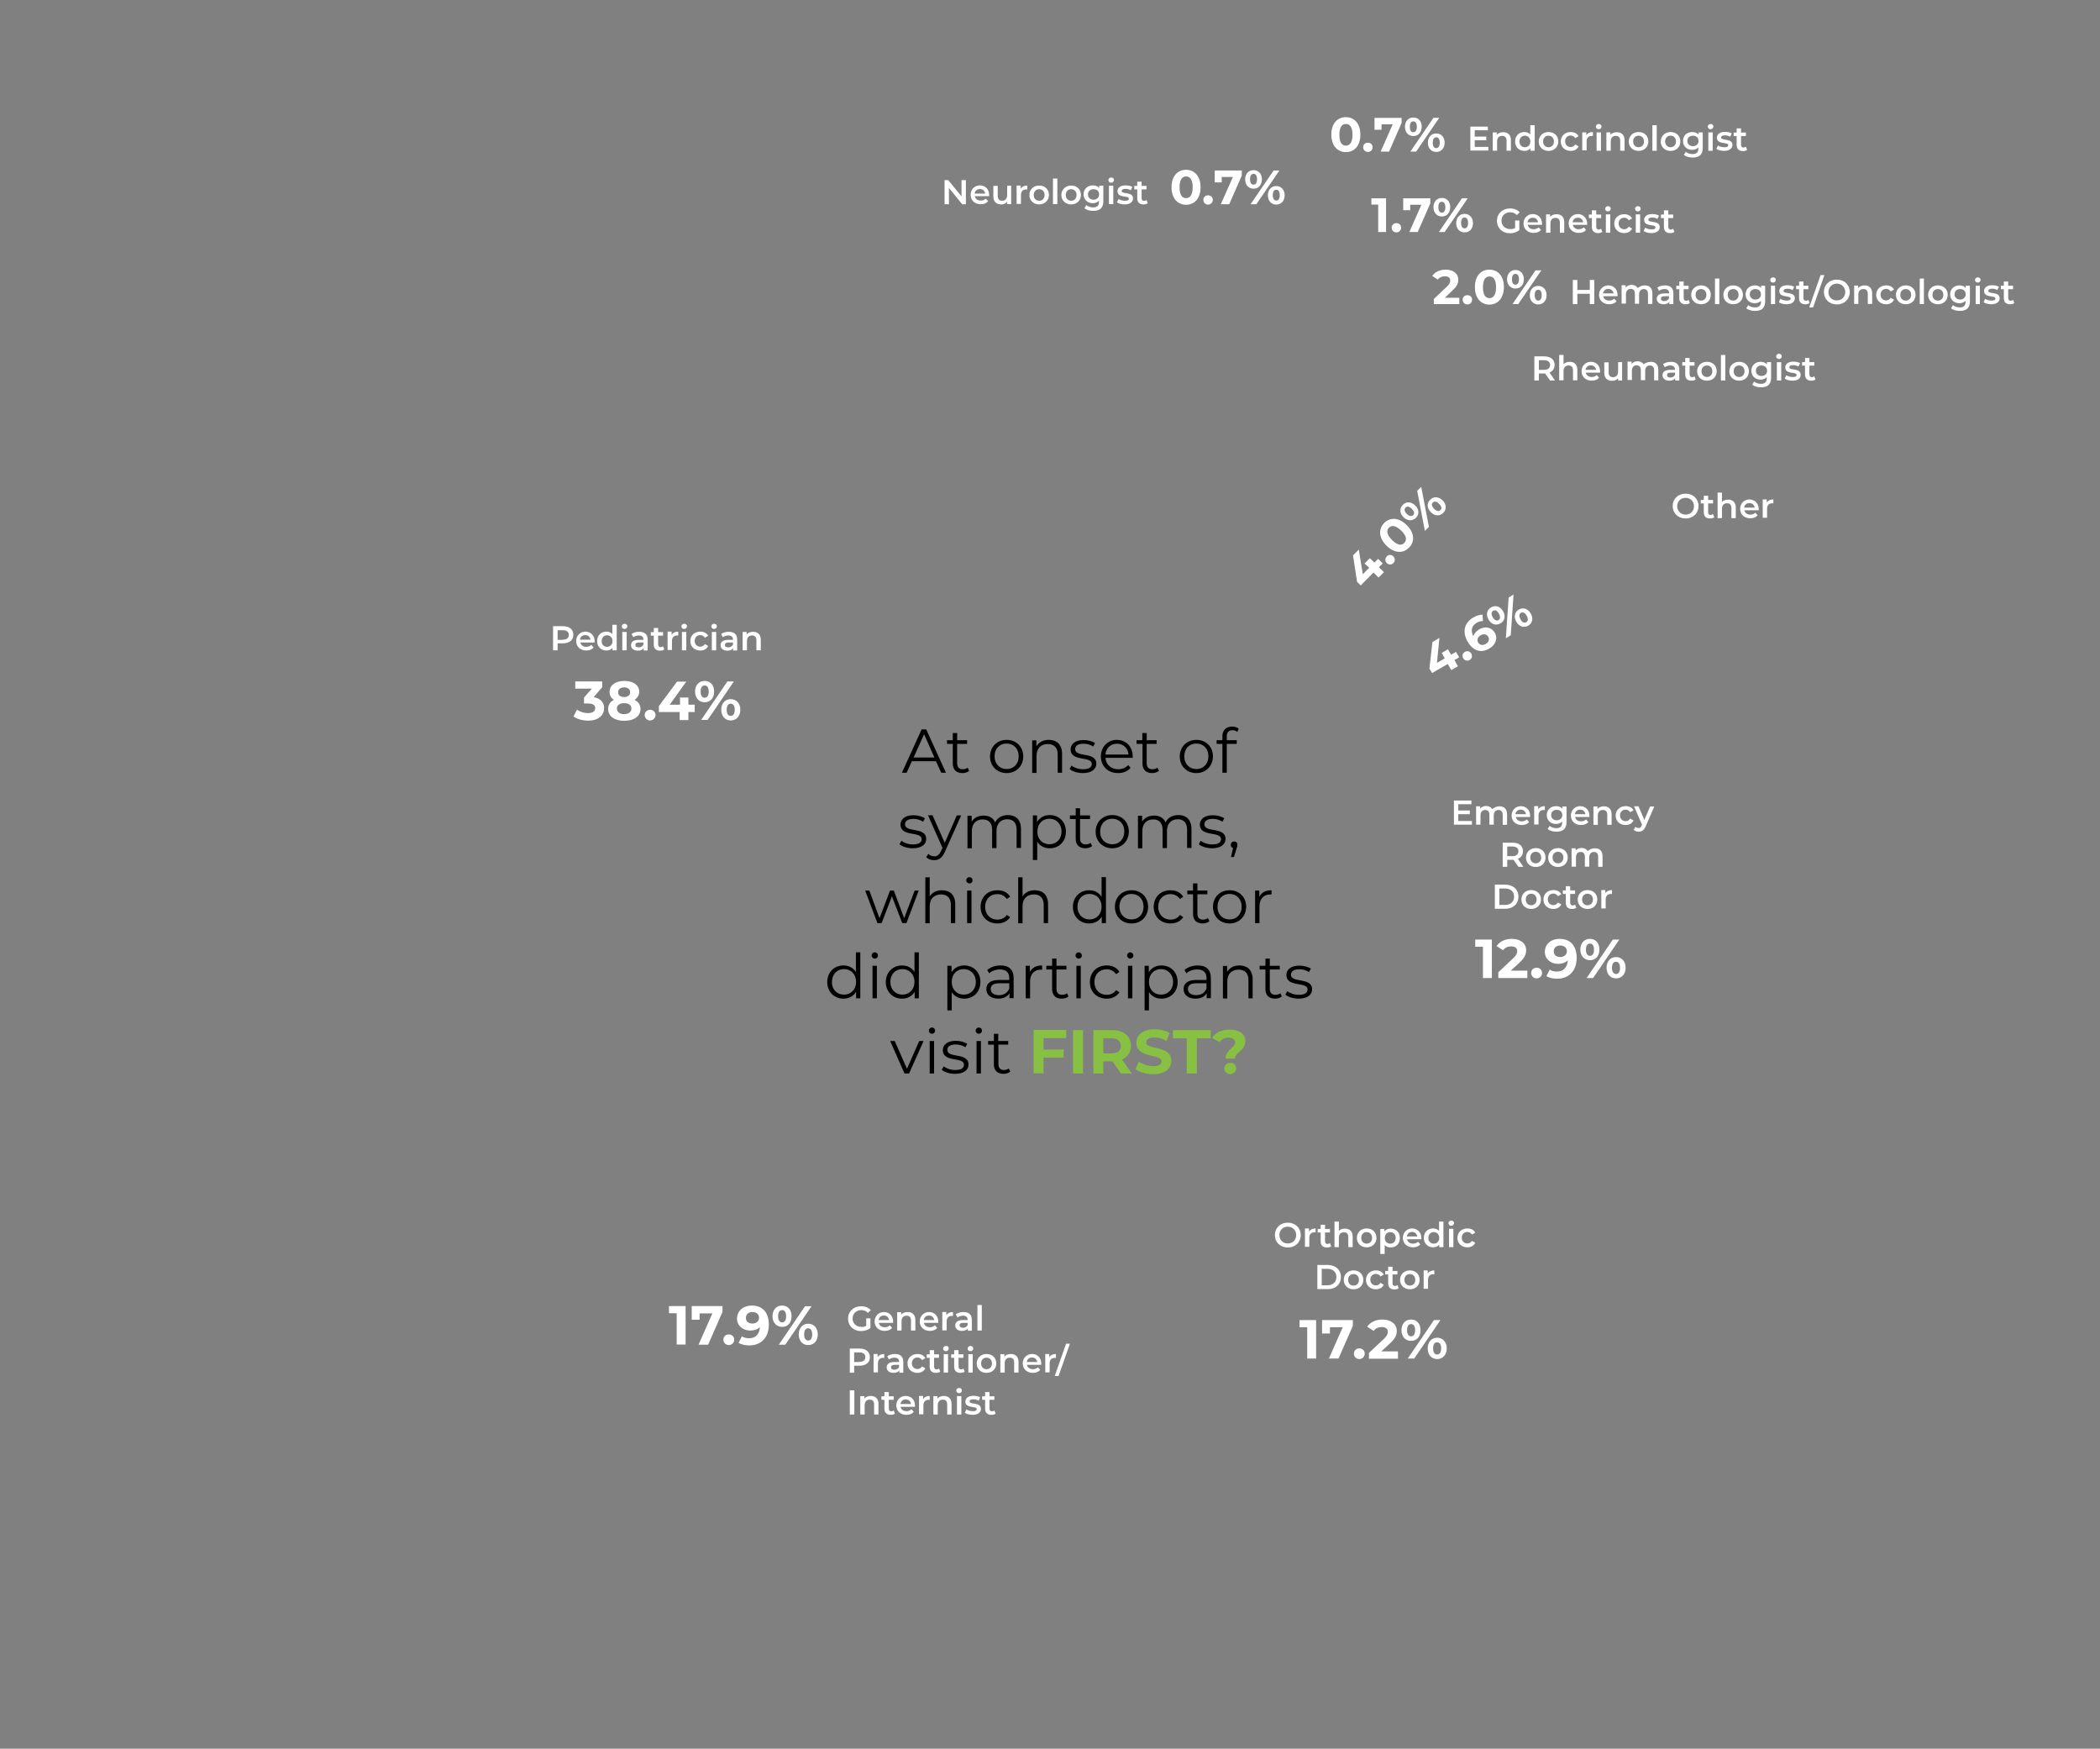 <?xml version="1.0" encoding="utf-8"?>
<!-- Generator: Adobe Illustrator 25.2.1, SVG Export Plug-In . SVG Version: 6.00 Build 0)  -->
<svg version="1.1" id="Layer_1" xmlns="http://www.w3.org/2000/svg" xmlns:xlink="http://www.w3.org/1999/xlink" x="0px" y="0px"
	 viewBox="0 0 1201 1000" style="enable-background:new 0 0 1201 1000;" xml:space="preserve">
<rect x="0" y="0" width="1201" height="1000" fill="#808080" stroke="none"/>
<style type="text/css">
	.st0{fill:#87C042;}
	.st1{fill:#FFFFFF;}
</style>
<path d="M538.3,441.9l-3-6.6h-13.8l-3,6.6h-2.7l11.3-24.8h2.6l11.3,24.8H538.3z M522.5,433.2h11.9l-5.9-13.3L522.5,433.2z
	 M553.4,439l0.9,1.8c-1,0.9-2.5,1.3-3.9,1.3c-3.5,0-5.5-2-5.5-5.4v-11.3h-3.3v-2.1h3.3v-4.1h2.5v4.1h5.7v2.1h-5.7v11.1
	c0,2.2,1.1,3.4,3.2,3.4C551.7,439.9,552.7,439.6,553.4,439z M575.7,442.1c-5.5,0-9.5-4-9.5-9.5c0-5.5,4-9.5,9.5-9.5
	c5.5,0,9.5,3.9,9.5,9.5C585.2,438.1,581.2,442.1,575.7,442.1z M575.7,439.8c4,0,6.9-2.9,6.9-7.3c0-4.4-2.9-7.3-6.9-7.3
	s-6.9,2.9-6.9,7.3C568.8,436.9,571.8,439.8,575.7,439.8z M599.8,423.1c4.5,0,7.6,2.6,7.6,8v10.8h-2.5v-10.5c0-3.9-2.1-5.9-5.6-5.9
	c-4,0-6.5,2.5-6.5,6.7v9.8h-2.5v-18.6h2.4v3.4C594.1,424.5,596.6,423.1,599.8,423.1z M619.3,442.1c-3.1,0-6.1-1-7.6-2.3l1.1-2
	c1.5,1.2,4,2.1,6.6,2.1c3.5,0,5-1.2,5-3c0-4.8-12.1-1-12.1-8.4c0-3,2.6-5.3,7.4-5.3c2.4,0,5,0.7,6.6,1.7l-1.1,2
	c-1.6-1.1-3.6-1.6-5.5-1.6c-3.4,0-4.8,1.3-4.8,3.1c0,5,12.1,1.2,12.1,8.4C626.9,440,624.1,442.1,619.3,442.1z M647.8,432.6
	c0,0.2,0,0.5,0,0.8h-15.6c0.3,3.9,3.3,6.5,7.3,6.5c2.3,0,4.3-0.8,5.7-2.4l1.4,1.6c-1.7,2-4.2,3-7.2,3c-5.8,0-9.8-4-9.8-9.5
	c0-5.5,3.9-9.5,9.1-9.5C644,423.1,647.8,427,647.8,432.6z M638.8,425.3c-3.6,0-6.3,2.5-6.6,6.2h13.2
	C645.1,427.8,642.4,425.3,638.8,425.3z M661.9,439l0.9,1.8c-1,0.9-2.5,1.3-3.9,1.3c-3.5,0-5.5-2-5.5-5.4v-11.3H650v-2.1h3.3v-4.1
	h2.5v4.1h5.7v2.1h-5.7v11.1c0,2.2,1.1,3.4,3.2,3.4C660.1,439.9,661.2,439.6,661.9,439z M684.2,442.1c-5.5,0-9.5-4-9.5-9.5
	c0-5.5,4-9.5,9.5-9.5c5.5,0,9.5,3.9,9.5,9.5C693.6,438.1,689.6,442.1,684.2,442.1z M684.2,439.8c4,0,6.9-2.9,6.9-7.3
	c0-4.4-2.9-7.3-6.9-7.3c-4,0-6.9,2.9-6.9,7.3C677.3,436.9,680.2,439.8,684.2,439.8z M704.9,417.6c-2.2,0-3.3,1.2-3.3,3.5v2.2h5.7
	v2.1h-5.7v16.5h-2.5v-16.5h-3.3v-2.1h3.3V421c0-3.3,2-5.5,5.6-5.5c1.4,0,2.8,0.4,3.7,1.2l-0.8,1.9C707,417.9,706,417.6,704.9,417.6z
	 M522,485.1c-3.1,0-6.1-1-7.6-2.3l1.1-2c1.5,1.2,4,2.1,6.6,2.1c3.5,0,5-1.2,5-3c0-4.8-12.1-1-12.1-8.4c0-3,2.6-5.3,7.4-5.3
	c2.4,0,5,0.7,6.6,1.7l-1.1,2c-1.6-1.1-3.6-1.6-5.5-1.6c-3.4,0-4.8,1.3-4.8,3.1c0,5,12.1,1.2,12.1,8.4
	C529.7,483,526.9,485.1,522,485.1z M547.2,466.3h2.5l-9.3,20.8c-1.6,3.6-3.5,4.8-6.2,4.8c-1.7,0-3.4-0.6-4.5-1.7l1.2-1.9
	c0.9,0.9,2.1,1.4,3.4,1.4c1.7,0,2.8-0.8,3.9-3.1l0.8-1.8l-8.3-18.6h2.6l7,15.8L547.2,466.3z M576.4,466.1c4.5,0,7.5,2.6,7.5,8v10.8
	h-2.5v-10.5c0-3.9-2-5.9-5.3-5.9c-3.8,0-6.2,2.5-6.2,6.7v9.8h-2.5v-10.5c0-3.9-2-5.9-5.4-5.9c-3.8,0-6.2,2.5-6.2,6.7v9.8h-2.5v-18.6
	h2.4v3.4c1.3-2.2,3.7-3.5,6.8-3.5c3.1,0,5.5,1.3,6.6,3.9C570.4,467.7,573.1,466.1,576.4,466.1z M600.3,466.1c5.3,0,9.3,3.8,9.3,9.5
	c0,5.7-4,9.5-9.3,9.5c-3,0-5.5-1.3-7.1-3.7v10.4h-2.5v-25.5h2.4v3.7C594.7,467.5,597.3,466.1,600.3,466.1z M600.2,482.8
	c3.9,0,6.9-2.9,6.9-7.3c0-4.3-3-7.3-6.9-7.3c-4,0-6.9,2.9-6.9,7.3C593.2,479.9,596.2,482.8,600.2,482.8z M623.7,482l0.9,1.8
	c-1,0.9-2.5,1.3-3.9,1.3c-3.5,0-5.5-2-5.5-5.4v-11.3h-3.3v-2.1h3.3v-4.1h2.5v4.1h5.7v2.1h-5.7v11.1c0,2.2,1.1,3.4,3.2,3.4
	C621.9,482.9,622.9,482.6,623.7,482z M636.1,485.1c-5.5,0-9.5-4-9.5-9.5c0-5.5,4-9.5,9.5-9.5c5.5,0,9.5,3.9,9.5,9.5
	C645.5,481.1,641.5,485.1,636.1,485.1z M636.1,482.8c4,0,6.9-2.9,6.9-7.3c0-4.4-2.9-7.3-6.9-7.3s-6.9,2.9-6.9,7.3
	C629.1,479.9,632.1,482.8,636.1,482.8z M673.9,466.1c4.5,0,7.5,2.6,7.5,8v10.8h-2.5v-10.5c0-3.9-2-5.9-5.3-5.9
	c-3.8,0-6.2,2.5-6.2,6.7v9.8h-2.5v-10.5c0-3.9-2-5.9-5.4-5.9c-3.8,0-6.2,2.5-6.2,6.7v9.8h-2.5v-18.6h2.4v3.4
	c1.3-2.2,3.7-3.5,6.8-3.5c3.1,0,5.5,1.3,6.6,3.9C667.8,467.7,670.5,466.1,673.9,466.1z M693.2,485.1c-3.1,0-6.1-1-7.6-2.3l1.1-2
	c1.5,1.2,4,2.1,6.6,2.1c3.5,0,5-1.2,5-3c0-4.8-12.1-1-12.1-8.4c0-3,2.6-5.3,7.4-5.3c2.4,0,5,0.7,6.6,1.7l-1.1,2
	c-1.6-1.1-3.6-1.6-5.5-1.6c-3.4,0-4.8,1.3-4.8,3.1c0,5,12.1,1.2,12.1,8.4C700.8,483,698,485.1,693.2,485.1z M705.8,481.2
	c1.1,0,1.9,0.8,1.9,1.9c0,0.6-0.1,1.1-0.5,2.1l-1.5,4.9H704l1.2-5.1c-0.7-0.2-1.3-0.9-1.3-1.8C703.9,482,704.7,481.2,705.8,481.2z
	 M523.1,509.3h2.3l-7,18.6H516l-5.9-15.3l-5.9,15.3h-2.4l-7-18.6h2.4l5.8,15.8l6-15.8h2.2l5.9,15.8L523.1,509.3z M538.7,509.1
	c4.5,0,7.6,2.6,7.6,8v10.8h-2.5v-10.5c0-3.9-2.1-5.9-5.6-5.9c-4,0-6.5,2.5-6.5,6.7v9.8h-2.5v-26.3h2.5v10.9
	C533.1,510.4,535.5,509.1,538.7,509.1z M554.4,505.2c-1,0-1.8-0.8-1.8-1.8c0-1,0.8-1.8,1.8-1.8s1.8,0.8,1.8,1.7
	C556.3,504.4,555.5,505.2,554.4,505.2z M553.1,527.9v-18.6h2.5v18.6H553.1z M570.4,528.1c-5.6,0-9.6-3.9-9.6-9.5
	c0-5.6,4-9.5,9.6-9.5c3.2,0,5.8,1.2,7.3,3.7l-1.9,1.3c-1.3-1.9-3.3-2.8-5.4-2.8c-4.1,0-7,2.9-7,7.3c0,4.4,3,7.3,7,7.3
	c2.2,0,4.1-0.8,5.4-2.7l1.9,1.3C576.2,526.8,573.5,528.1,570.4,528.1z M591.8,509.1c4.5,0,7.6,2.6,7.6,8v10.8h-2.5v-10.5
	c0-3.9-2.1-5.9-5.6-5.9c-4,0-6.5,2.5-6.5,6.7v9.8h-2.5v-26.3h2.5v10.9C586.2,510.4,588.6,509.1,591.8,509.1z M630,501.6h2.5v26.3
	h-2.4v-3.7c-1.5,2.5-4.1,3.9-7.2,3.9c-5.3,0-9.3-3.9-9.3-9.5c0-5.6,4-9.5,9.3-9.5c3,0,5.5,1.3,7.1,3.7V501.6z M623.1,525.8
	c3.9,0,6.9-2.9,6.9-7.3c0-4.4-3-7.3-6.9-7.3c-4,0-6.9,2.9-6.9,7.3C616.2,522.9,619.2,525.8,623.1,525.8z M647.1,528.1
	c-5.5,0-9.5-4-9.5-9.5c0-5.5,4-9.5,9.5-9.5c5.5,0,9.5,3.9,9.5,9.5C656.6,524.1,652.6,528.1,647.1,528.1z M647.1,525.8
	c4,0,6.9-2.9,6.9-7.3c0-4.4-2.9-7.3-6.9-7.3s-6.9,2.9-6.9,7.3C640.2,522.9,643.2,525.8,647.1,525.8z M669.4,528.1
	c-5.6,0-9.6-3.9-9.6-9.5c0-5.6,4-9.5,9.6-9.5c3.1,0,5.8,1.2,7.3,3.7l-1.9,1.3c-1.3-1.9-3.3-2.8-5.4-2.8c-4.1,0-7,2.9-7,7.3
	c0,4.4,3,7.3,7,7.3c2.2,0,4.1-0.8,5.4-2.7l1.9,1.3C675.2,526.8,672.6,528.1,669.4,528.1z M690.8,525l0.9,1.8c-1,0.9-2.5,1.3-3.9,1.3
	c-3.5,0-5.5-2-5.5-5.4v-11.3H679v-2.1h3.3v-4.1h2.5v4.1h5.7v2.1h-5.7v11.1c0,2.2,1.1,3.4,3.2,3.4C689,525.9,690.1,525.6,690.8,525z
	 M703.2,528.1c-5.5,0-9.5-4-9.5-9.5c0-5.5,4-9.5,9.5-9.5c5.5,0,9.5,3.9,9.5,9.5C712.6,524.1,708.6,528.1,703.2,528.1z M703.2,525.8
	c4,0,6.9-2.9,6.9-7.3c0-4.4-2.9-7.3-6.9-7.3s-6.9,2.9-6.9,7.3C696.2,522.9,699.2,525.8,703.2,525.8z M720.2,512.9
	c1.2-2.5,3.5-3.8,7-3.8v2.4c-0.2,0-0.4,0-0.6,0c-3.9,0-6.3,2.5-6.3,6.9v9.5h-2.5v-18.6h2.4V512.9z M489.5,544.6h2.5v26.3h-2.4v-3.7
	c-1.5,2.5-4.1,3.9-7.2,3.9c-5.3,0-9.3-3.9-9.3-9.5c0-5.6,4-9.5,9.3-9.5c3,0,5.5,1.3,7.1,3.7V544.6z M482.7,568.8
	c3.9,0,6.9-2.9,6.9-7.3c0-4.4-3-7.3-6.9-7.3c-4,0-6.9,2.9-6.9,7.3C475.7,565.9,478.7,568.8,482.7,568.8z M500.3,548.2
	c-1,0-1.8-0.8-1.8-1.8c0-1,0.8-1.8,1.8-1.8c1,0,1.8,0.8,1.8,1.7C502.1,547.4,501.4,548.2,500.3,548.2z M499,570.9v-18.6h2.5v18.6
	H499z M523,544.6h2.5v26.3h-2.4v-3.7c-1.5,2.5-4.1,3.9-7.2,3.9c-5.3,0-9.3-3.9-9.3-9.5c0-5.6,4-9.5,9.3-9.5c3,0,5.5,1.3,7.1,3.7
	V544.6z M516.1,568.8c3.9,0,6.9-2.9,6.9-7.3c0-4.4-3-7.3-6.9-7.3c-4,0-6.9,2.9-6.9,7.3C509.2,565.9,512.2,568.8,516.1,568.8z
	 M551.4,552.1c5.3,0,9.3,3.8,9.3,9.5c0,5.7-4,9.5-9.3,9.5c-3,0-5.5-1.3-7.1-3.7v10.4h-2.5v-25.5h2.4v3.7
	C545.7,553.5,548.3,552.1,551.4,552.1z M551.2,568.8c3.9,0,6.9-2.9,6.9-7.3c0-4.3-3-7.3-6.9-7.3c-4,0-6.9,2.9-6.9,7.3
	C544.3,565.9,547.2,568.8,551.2,568.8z M572.2,552.1c4.8,0,7.5,2.4,7.5,7.2v11.5h-2.4V568c-1.1,1.9-3.3,3.1-6.4,3.1
	c-4.2,0-6.8-2.2-6.8-5.4c0-2.9,1.8-5.3,7.2-5.3h5.9v-1.1c0-3.2-1.8-4.9-5.3-4.9c-2.4,0-4.7,0.8-6.2,2.2l-1.1-1.9
	C566.5,553.1,569.2,552.1,572.2,552.1z M571.3,569.1c2.8,0,4.9-1.3,5.9-3.8v-3h-5.8c-3.6,0-4.8,1.4-4.8,3.3
	C566.6,567.7,568.3,569.1,571.3,569.1z M589,555.9c1.2-2.5,3.5-3.8,7-3.8v2.4c-0.2,0-0.4,0-0.6,0c-3.9,0-6.3,2.5-6.3,6.9v9.5h-2.5
	v-18.6h2.4V555.9z M610.2,568l0.9,1.8c-1,0.9-2.5,1.3-3.9,1.3c-3.5,0-5.5-2-5.5-5.4v-11.3h-3.3v-2.1h3.3v-4.1h2.5v4.1h5.7v2.1h-5.7
	v11.1c0,2.2,1.1,3.4,3.2,3.4C608.5,568.9,609.5,568.6,610.2,568z M616.9,548.2c-1,0-1.8-0.8-1.8-1.8c0-1,0.8-1.8,1.8-1.8
	s1.8,0.8,1.8,1.7C618.8,547.4,618,548.2,616.9,548.2z M615.6,570.9v-18.6h2.5v18.6H615.6z M632.9,571.1c-5.6,0-9.6-3.9-9.6-9.5
	c0-5.6,4-9.5,9.6-9.5c3.2,0,5.8,1.2,7.3,3.7l-1.9,1.3c-1.3-1.9-3.3-2.8-5.4-2.8c-4.1,0-7,2.9-7,7.3c0,4.4,3,7.3,7,7.3
	c2.2,0,4.1-0.8,5.4-2.7l1.9,1.3C638.7,569.8,636,571.1,632.9,571.1z M646.4,548.2c-1,0-1.8-0.8-1.8-1.8c0-1,0.8-1.8,1.8-1.8
	c1,0,1.8,0.8,1.8,1.7C648.2,547.4,647.4,548.2,646.4,548.2z M645.1,570.9v-18.6h2.5v18.6H645.1z M664.2,552.1c5.3,0,9.3,3.8,9.3,9.5
	c0,5.7-4,9.5-9.3,9.5c-3,0-5.5-1.3-7.1-3.7v10.4h-2.5v-25.5h2.4v3.7C658.5,553.5,661.1,552.1,664.2,552.1z M664,568.8
	c3.9,0,6.9-2.9,6.9-7.3c0-4.3-3-7.3-6.9-7.3c-4,0-6.9,2.9-6.9,7.3C657.1,565.9,660,568.8,664,568.8z M685,552.1
	c4.8,0,7.5,2.4,7.5,7.2v11.5h-2.4V568c-1.1,1.9-3.3,3.1-6.4,3.1c-4.2,0-6.8-2.2-6.8-5.4c0-2.9,1.8-5.3,7.2-5.3h5.9v-1.1
	c0-3.2-1.8-4.9-5.3-4.9c-2.4,0-4.7,0.8-6.2,2.2l-1.1-1.9C679.3,553.1,682.1,552.1,685,552.1z M684.1,569.1c2.8,0,4.9-1.3,5.9-3.8v-3
	h-5.8c-3.6,0-4.8,1.4-4.8,3.3C679.4,567.7,681.1,569.1,684.1,569.1z M708.8,552.1c4.5,0,7.6,2.6,7.6,8v10.8H714v-10.5
	c0-3.9-2.1-5.9-5.6-5.9c-4,0-6.5,2.5-6.5,6.7v9.8h-2.5v-18.6h2.4v3.4C703.1,553.5,705.6,552.1,708.8,552.1z M732.2,568l0.9,1.8
	c-1,0.9-2.5,1.3-3.9,1.3c-3.5,0-5.5-2-5.5-5.4v-11.3h-3.3v-2.1h3.3v-4.1h2.5v4.1h5.7v2.1h-5.7v11.1c0,2.2,1.1,3.4,3.2,3.4
	C730.5,568.9,731.5,568.6,732.2,568z M742.7,571.1c-3.1,0-6.1-1-7.6-2.3l1.1-2c1.5,1.2,4,2.1,6.6,2.1c3.5,0,5-1.2,5-3
	c0-4.8-12.1-1-12.1-8.4c0-3,2.6-5.3,7.4-5.3c2.4,0,5,0.7,6.6,1.7l-1.1,2c-1.6-1.1-3.6-1.6-5.5-1.6c-3.4,0-4.8,1.3-4.8,3.1
	c0,5,12.1,1.2,12.1,8.4C750.4,569,747.5,571.1,742.7,571.1z M525.7,595.3h2.5l-8.3,18.6h-2.6l-8.2-18.6h2.6l7,15.9L525.7,595.3z
	 M533,591.2c-1,0-1.8-0.8-1.8-1.8c0-1,0.8-1.8,1.8-1.8c1,0,1.8,0.8,1.8,1.7C534.8,590.4,534,591.2,533,591.2z M531.7,613.9v-18.6
	h2.5v18.6H531.7z M546.2,614.1c-3.1,0-6.1-1-7.6-2.3l1.1-2c1.5,1.2,4,2.1,6.6,2.1c3.5,0,5-1.2,5-3c0-4.8-12.1-1-12.1-8.4
	c0-3,2.6-5.3,7.4-5.3c2.4,0,5,0.7,6.6,1.7l-1.1,2c-1.6-1.1-3.6-1.6-5.5-1.6c-3.4,0-4.8,1.3-4.8,3.1c0,5,12.1,1.2,12.1,8.4
	C553.9,612,551,614.1,546.2,614.1z M559.8,591.2c-1,0-1.8-0.8-1.8-1.8c0-1,0.8-1.8,1.8-1.8c1,0,1.8,0.8,1.8,1.7
	C561.6,590.4,560.8,591.2,559.8,591.2z M558.5,613.9v-18.6h2.5v18.6H558.5z M576.9,611l0.9,1.8c-1,0.9-2.5,1.3-3.9,1.3
	c-3.5,0-5.5-2-5.5-5.4v-11.3h-3.3v-2.1h3.3v-4.1h2.5v4.1h5.7v2.1H571v11.1c0,2.2,1.1,3.4,3.2,3.4C575.2,611.9,576.2,611.6,576.9,611
	z"/>
<path class="st0" d="M609.8,593.7h-13v6.5h11.5v4.6h-11.5v9h-5.7v-24.8h18.7V593.7z M613.7,613.9v-24.8h5.7v24.8H613.7z
	 M647.3,613.9h-6.2l-4.8-6.9H636h-5v6.9h-5.7v-24.8H636c6.6,0,10.8,3.4,10.8,9c0,3.7-1.9,6.4-5.1,7.8L647.3,613.9z M641,598.1
	c0-2.7-1.8-4.3-5.3-4.3H631v8.6h4.7C639.2,602.4,641,600.8,641,598.1z M659.5,614.3c-3.9,0-7.9-1.2-10.1-2.9l1.9-4.3
	c2.1,1.5,5.2,2.6,8.2,2.6c3.4,0,4.8-1.1,4.8-2.7c0-4.6-14.4-1.5-14.4-10.7c0-4.2,3.4-7.7,10.4-7.7c3.1,0,6.3,0.7,8.6,2.2l-1.8,4.4
	c-2.3-1.3-4.7-1.9-6.9-1.9c-3.4,0-4.7,1.3-4.7,2.8c0,4.6,14.4,1.4,14.4,10.5C670,610.8,666.6,614.3,659.5,614.3z M678.7,613.9v-20.1
	h-7.9v-4.7h21.6v4.7h-7.9v20.1H678.7z M700.9,605.3c0-5,5.5-6.1,5.5-9.1c0-1.7-1.5-2.8-3.8-2.8c-2.3,0-4,1-5.1,2.6l-4.3-2.5
	c1.9-2.9,5.2-4.7,10-4.7c5.3,0,9,2.4,9,6.5c0,5.7-5.9,6.3-5.9,10.1H700.9z M703.6,614.2c-2,0-3.4-1.5-3.4-3.2c0-1.8,1.4-3.2,3.4-3.2
	s3.4,1.3,3.4,3.2C707,612.7,705.5,614.2,703.6,614.2z"/>
<path class="st1" d="M339.5,398.7c4,0.6,6,3.1,6,6.3c0,3.7-2.9,7.1-9.1,7.1c-3.1,0-6.3-0.8-8.4-2.4l2-3.9c1.7,1.3,4,2,6.3,2
	c2.5,0,4.1-1,4.1-2.8c0-1.7-1.2-2.7-4.1-2.7h-2.3v-3.4l4.5-5.1H329v-4.1h15.4v3.3L339.5,398.7z M362.9,400.2
	c2.1,1.1,3.4,2.8,3.4,5.2c0,4.2-3.7,6.8-9.3,6.8c-5.6,0-9.2-2.6-9.2-6.8c0-2.4,1.2-4.1,3.3-5.2c-1.6-1-2.5-2.5-2.5-4.5
	c0-3.9,3.5-6.3,8.5-6.3c5.1,0,8.5,2.4,8.5,6.3C365.5,397.6,364.5,399.2,362.9,400.2z M356.9,393.1c-2,0-3.4,1-3.4,2.8
	c0,1.7,1.3,2.7,3.4,2.7c2.1,0,3.5-1,3.5-2.7C360.4,394.1,359,393.1,356.9,393.1z M356.9,408.4c2.5,0,4.2-1.2,4.2-3.2
	c0-2-1.6-3.1-4.2-3.1c-2.5,0-4.1,1.2-4.1,3.1C352.8,407.1,354.4,408.4,356.9,408.4z M371.8,412c-1.7,0-3.1-1.3-3.1-3.1
	c0-1.8,1.4-3,3.1-3c1.7,0,3.1,1.2,3.1,3C374.8,410.7,373.5,412,371.8,412z M397.3,403v4.2h-3.6v4.6h-5v-4.6h-11.9v-3.4l10.4-14h5.3
	L383,403h5.9v-4.1h4.8v4.1H397.3z M403,401.6c-3.2,0-5.5-2.4-5.5-6.1s2.3-6.1,5.5-6.1c3.2,0,5.4,2.3,5.4,6.1
	C408.4,399.3,406.2,401.6,403,401.6z M401,411.7l15-22h3.7l-15,22H401z M403,399c1.4,0,2.3-1.1,2.3-3.5c0-2.4-0.9-3.5-2.3-3.5
	c-1.4,0-2.3,1.2-2.3,3.5S401.6,399,403,399z M417.9,412c-3.2,0-5.4-2.4-5.4-6.1s2.3-6.1,5.4-6.1c3.2,0,5.5,2.4,5.5,6.1
	S421.1,412,417.9,412z M417.9,409.4c1.4,0,2.3-1.2,2.3-3.5s-0.9-3.5-2.3-3.5c-1.4,0-2.3,1.1-2.3,3.5
	C415.6,408.3,416.5,409.4,417.9,409.4z"/>
<path class="st1" d="M322,358.1c3.6,0,5.9,1.8,5.9,4.9c0,3-2.2,4.9-5.9,4.9h-3.1v4h-2.6v-13.8H322z M321.9,365.8
	c2.2,0,3.4-1,3.4-2.7c0-1.7-1.2-2.7-3.4-2.7h-3v5.5H321.9z M340.1,366.7c0,0.2,0,0.5,0,0.7h-8.2c0.3,1.5,1.6,2.5,3.4,2.5
	c1.2,0,2.1-0.4,2.9-1.1l1.3,1.5c-0.9,1.1-2.4,1.7-4.2,1.7c-3.5,0-5.8-2.3-5.8-5.4c0-3.1,2.3-5.4,5.4-5.4
	C337.8,361.3,340.1,363.4,340.1,366.7z M334.7,363.2c-1.6,0-2.8,1-3,2.6h6C337.5,364.3,336.4,363.2,334.7,363.2z M350.2,357.3h2.5
	v14.6h-2.4v-1.4c-0.8,1-2,1.5-3.5,1.5c-3,0-5.3-2.1-5.3-5.4s2.3-5.4,5.3-5.4c1.4,0,2.6,0.5,3.4,1.4V357.3z M347.2,369.9
	c1.8,0,3.1-1.3,3.1-3.3c0-2-1.4-3.3-3.1-3.3c-1.8,0-3.1,1.3-3.1,3.3C344,368.6,345.4,369.9,347.2,369.9z M357.2,359.7
	c-0.9,0-1.6-0.6-1.6-1.5c0-0.8,0.7-1.5,1.6-1.5c0.9,0,1.6,0.6,1.6,1.4C358.7,359,358.1,359.7,357.2,359.7z M355.9,371.9v-10.5h2.5
	v10.5H355.9z M365.6,361.3c3,0,4.8,1.4,4.8,4.5v6.2h-2.3v-1.3c-0.6,0.9-1.7,1.4-3.3,1.4c-2.4,0-3.9-1.3-3.9-3.1
	c0-1.8,1.2-3.1,4.4-3.1h2.7v-0.2c0-1.4-0.9-2.3-2.6-2.3c-1.2,0-2.4,0.4-3.2,1l-1-1.8C362.3,361.7,363.9,361.3,365.6,361.3z
	 M365.3,370.2c1.2,0,2.2-0.6,2.7-1.6v-1.2h-2.5c-1.7,0-2.1,0.6-2.1,1.4C363.3,369.7,364,370.2,365.3,370.2z M379.2,369.6l0.7,1.8
	c-0.6,0.5-1.5,0.7-2.4,0.7c-2.3,0-3.6-1.2-3.6-3.5v-5.1h-1.7v-2h1.7v-2.4h2.5v2.4h2.8v2h-2.8v5c0,1,0.5,1.6,1.5,1.6
	C378.3,370,378.8,369.9,379.2,369.6z M384.2,362.9c0.7-1.1,2-1.7,3.7-1.7v2.3c-0.2,0-0.4-0.1-0.6-0.1c-1.9,0-3,1.1-3,3.2v5.1h-2.5
	v-10.5h2.3V362.9z M391.3,359.7c-0.9,0-1.6-0.6-1.6-1.5c0-0.8,0.7-1.5,1.6-1.5c0.9,0,1.6,0.6,1.6,1.4
	C392.8,359,392.2,359.7,391.3,359.7z M390,371.9v-10.5h2.5v10.5H390z M400.5,372c-3.3,0-5.7-2.2-5.7-5.4s2.4-5.4,5.7-5.4
	c2,0,3.7,0.8,4.5,2.4l-1.9,1.1c-0.6-1-1.6-1.5-2.6-1.5c-1.8,0-3.2,1.3-3.2,3.3c0,2,1.4,3.3,3.2,3.3c1,0,2-0.5,2.6-1.5l1.9,1.1
	C404.2,371.1,402.6,372,400.5,372z M408.4,359.7c-0.9,0-1.6-0.6-1.6-1.5c0-0.8,0.7-1.5,1.6-1.5c0.9,0,1.6,0.6,1.6,1.4
	C410,359,409.3,359.7,408.4,359.7z M407.1,371.9v-10.5h2.5v10.5H407.1z M416.8,361.3c3,0,4.8,1.4,4.8,4.5v6.2h-2.3v-1.3
	c-0.6,0.9-1.7,1.4-3.3,1.4c-2.4,0-3.9-1.3-3.9-3.1c0-1.8,1.2-3.1,4.4-3.1h2.7v-0.2c0-1.4-0.9-2.3-2.6-2.3c-1.2,0-2.4,0.4-3.2,1
	l-1-1.8C413.5,361.7,415.1,361.3,416.8,361.3z M416.5,370.2c1.2,0,2.2-0.6,2.7-1.6v-1.2h-2.5c-1.7,0-2.1,0.6-2.1,1.4
	C414.5,369.7,415.2,370.2,416.5,370.2z M430.7,361.3c2.5,0,4.4,1.4,4.4,4.6v6h-2.5v-5.7c0-1.9-0.9-2.8-2.5-2.8
	c-1.8,0-2.9,1.1-2.9,3.2v5.3h-2.5v-10.5h2.3v1.4C427.9,361.8,429.2,361.3,430.7,361.3z"/>
<path class="st1" d="M382.6,746.9h9.5v22H387V751h-4.4V746.9z M395.6,746.9h17.6v3.3L405,769h-5.5l7.9-17.9h-7.3v3.6h-4.5V746.9z
	 M416.8,769.2c-1.7,0-3.1-1.3-3.1-3.1c0-1.8,1.4-3,3.1-3s3.1,1.2,3.1,3C419.9,767.9,418.5,769.2,416.8,769.2z M429.9,746.6
	c6.1,0,9.8,3.8,9.8,10.9c0,7.6-4.6,11.9-11.2,11.9c-2.3,0-4.6-0.5-6.1-1.5l1.9-3.7c1.2,0.8,2.6,1.1,4.1,1.1c3.6,0,6-2.2,6.2-6.4
	c-1.3,1.3-3.2,2-5.5,2c-4.2,0-7.6-2.7-7.6-6.9C421.6,749.4,425.3,746.6,429.9,746.6z M430.3,756.9c2.2,0,3.8-1.4,3.8-3.3
	c0-1.9-1.4-3.3-3.8-3.3c-2.2,0-3.7,1.3-3.7,3.3C426.5,755.6,428,756.9,430.3,756.9z M447.3,758.8c-3.2,0-5.5-2.4-5.5-6.1
	c0-3.7,2.3-6.1,5.5-6.1c3.2,0,5.4,2.3,5.4,6.1C452.7,756.5,450.5,758.8,447.3,758.8z M445.4,769l15-22h3.7l-15,22H445.4z
	 M447.3,756.2c1.4,0,2.3-1.1,2.3-3.5c0-2.4-0.9-3.5-2.3-3.5c-1.4,0-2.3,1.2-2.3,3.5C445,755.1,445.9,756.2,447.3,756.2z
	 M462.2,769.2c-3.2,0-5.4-2.4-5.4-6.1c0-3.7,2.3-6.1,5.4-6.1c3.2,0,5.5,2.4,5.5,6.1C467.7,766.8,465.5,769.2,462.2,769.2z
	 M462.2,766.6c1.4,0,2.3-1.2,2.3-3.5s-0.9-3.5-2.3-3.5c-1.4,0-2.3,1.1-2.3,3.5C459.9,765.5,460.9,766.6,462.2,766.6z"/>
<path class="st1" d="M495.4,758.2v-4.3h2.4v5.5c-1.4,1.2-3.4,1.8-5.4,1.8c-4.3,0-7.4-3-7.4-7.1c0-4.1,3.1-7.1,7.5-7.1
	c2.3,0,4.2,0.8,5.5,2.2l-1.6,1.6c-1.1-1.1-2.3-1.6-3.8-1.6c-2.9,0-5,2-5,4.8c0,2.8,2.1,4.8,5,4.8
	C493.5,758.9,494.5,758.7,495.4,758.2z M510.8,755.8c0,0.2,0,0.5,0,0.7h-8.2c0.3,1.5,1.6,2.5,3.4,2.5c1.2,0,2.1-0.4,2.9-1.1l1.3,1.5
	c-0.9,1.1-2.4,1.7-4.2,1.7c-3.5,0-5.8-2.3-5.8-5.4c0-3.1,2.3-5.4,5.4-5.4C508.5,750.3,510.8,752.5,510.8,755.8z M505.5,752.3
	c-1.6,0-2.8,1-3,2.6h6C508.2,753.3,507.1,752.3,505.5,752.3z M519.1,750.3c2.5,0,4.4,1.4,4.4,4.6v6H521v-5.7c0-1.9-0.9-2.8-2.5-2.8
	c-1.8,0-2.9,1.1-2.9,3.2v5.3h-2.5v-10.5h2.3v1.4C516.3,750.8,517.6,750.3,519.1,750.3z M536.6,755.8c0,0.2,0,0.5,0,0.7h-8.2
	c0.3,1.5,1.6,2.5,3.4,2.5c1.2,0,2.1-0.4,2.9-1.1l1.3,1.5c-0.9,1.1-2.4,1.7-4.2,1.7c-3.5,0-5.8-2.3-5.8-5.4c0-3.1,2.3-5.4,5.4-5.4
	C534.3,750.3,536.6,752.5,536.6,755.8z M531.3,752.3c-1.6,0-2.8,1-3,2.6h6C534,753.3,532.9,752.3,531.3,752.3z M541.3,752
	c0.7-1.1,2-1.7,3.7-1.7v2.3c-0.2,0-0.4-0.1-0.6-0.1c-1.9,0-3,1.1-3,3.2v5.1h-2.5v-10.5h2.3V752z M551,750.3c3,0,4.8,1.4,4.8,4.5v6.2
	h-2.3v-1.3c-0.6,0.9-1.7,1.4-3.3,1.4c-2.4,0-3.9-1.3-3.9-3.1c0-1.8,1.2-3.1,4.4-3.1h2.7v-0.2c0-1.4-0.9-2.3-2.6-2.3
	c-1.2,0-2.4,0.4-3.2,1l-1-1.8C547.7,750.8,549.4,750.3,551,750.3z M550.7,759.3c1.2,0,2.2-0.5,2.7-1.6v-1.2h-2.5
	c-1.7,0-2.1,0.6-2.1,1.4C548.7,758.7,549.5,759.3,550.7,759.3z M559,760.9v-14.6h2.5v14.6H559z M491.6,771.2c3.6,0,5.9,1.8,5.9,4.9
	c0,3-2.2,4.9-5.9,4.9h-3.1v4H486v-13.8H491.6z M491.5,778.8c2.2,0,3.4-1,3.4-2.7c0-1.7-1.2-2.7-3.4-2.7h-3v5.5H491.5z M502,776
	c0.7-1.1,2-1.7,3.7-1.7v2.3c-0.2,0-0.4-0.1-0.6-0.1c-1.9,0-3,1.1-3,3.2v5.1h-2.5v-10.5h2.3V776z M511.8,774.3c3,0,4.8,1.4,4.8,4.5
	v6.2h-2.3v-1.3c-0.6,0.9-1.7,1.4-3.3,1.4c-2.4,0-3.9-1.3-3.9-3.1c0-1.8,1.2-3.1,4.4-3.1h2.7v-0.2c0-1.4-0.9-2.3-2.6-2.3
	c-1.2,0-2.4,0.4-3.2,1l-1-1.8C508.5,774.8,510.1,774.3,511.8,774.3z M511.5,783.3c1.2,0,2.2-0.5,2.7-1.6v-1.2h-2.5
	c-1.7,0-2.1,0.6-2.1,1.4C509.5,782.7,510.2,783.3,511.5,783.3z M524.7,785.1c-3.3,0-5.7-2.2-5.7-5.4s2.4-5.4,5.7-5.4
	c2,0,3.7,0.8,4.5,2.4l-1.9,1.1c-0.6-1-1.6-1.5-2.6-1.5c-1.8,0-3.2,1.3-3.2,3.3c0,2,1.4,3.3,3.2,3.3c1,0,2-0.5,2.6-1.5l1.9,1.1
	C528.3,784.2,526.7,785.1,524.7,785.1z M537,782.6l0.7,1.8c-0.6,0.5-1.5,0.7-2.4,0.7c-2.3,0-3.6-1.2-3.6-3.5v-5.1H530v-2h1.7v-2.4
	h2.5v2.4h2.8v2h-2.8v5c0,1,0.5,1.6,1.5,1.6C536.2,783.1,536.7,782.9,537,782.6z M541,772.7c-0.9,0-1.6-0.6-1.6-1.5
	c0-0.8,0.7-1.5,1.6-1.5c0.9,0,1.6,0.6,1.6,1.4C542.5,772,541.9,772.7,541,772.7z M539.7,784.9v-10.5h2.5v10.5H539.7z M551,782.6
	l0.7,1.8c-0.6,0.5-1.5,0.7-2.4,0.7c-2.3,0-3.6-1.2-3.6-3.5v-5.1H544v-2h1.7v-2.4h2.5v2.4h2.8v2h-2.8v5c0,1,0.5,1.6,1.5,1.6
	C550.2,783.1,550.7,782.9,551,782.6z M555,772.7c-0.9,0-1.6-0.6-1.6-1.5c0-0.8,0.7-1.5,1.6-1.5c0.9,0,1.6,0.6,1.6,1.4
	C556.6,772,555.9,772.7,555,772.7z M553.8,784.9v-10.5h2.5v10.5H553.8z M564.2,785.1c-3.2,0-5.6-2.2-5.6-5.4s2.4-5.4,5.6-5.4
	c3.3,0,5.6,2.2,5.6,5.4S567.4,785.1,564.2,785.1z M564.2,783c1.8,0,3.1-1.3,3.1-3.3c0-2-1.3-3.3-3.1-3.3c-1.8,0-3.1,1.3-3.1,3.3
	C561.1,781.7,562.4,783,564.2,783z M578.1,774.3c2.5,0,4.4,1.4,4.4,4.6v6H580v-5.7c0-1.9-0.9-2.8-2.5-2.8c-1.8,0-2.9,1.1-2.9,3.2
	v5.3h-2.5v-10.5h2.3v1.4C575.3,774.8,576.5,774.3,578.1,774.3z M595.5,779.8c0,0.2,0,0.5,0,0.7h-8.2c0.3,1.5,1.6,2.5,3.4,2.5
	c1.2,0,2.1-0.4,2.9-1.1l1.3,1.5c-0.9,1.1-2.4,1.7-4.2,1.7c-3.5,0-5.8-2.3-5.8-5.4c0-3.1,2.3-5.4,5.4-5.4
	C593.3,774.3,595.5,776.5,595.5,779.8z M590.2,776.3c-1.6,0-2.8,1-3,2.6h6C593,777.3,591.8,776.3,590.2,776.3z M600.2,776
	c0.7-1.1,2-1.7,3.7-1.7v2.3c-0.2,0-0.4-0.1-0.6-0.1c-1.9,0-3,1.1-3,3.2v5.1h-2.5v-10.5h2.3V776z M603.2,786.9l6.5-18.5h2.2
	l-6.5,18.5H603.2z M486,808.9v-13.8h2.6v13.8H486z M498,798.3c2.5,0,4.4,1.4,4.4,4.6v6h-2.5v-5.7c0-1.9-0.9-2.8-2.5-2.8
	c-1.8,0-2.9,1.1-2.9,3.2v5.3H492v-10.5h2.3v1.4C495.1,798.8,496.4,798.3,498,798.3z M511.1,806.6l0.7,1.8c-0.6,0.5-1.5,0.7-2.4,0.7
	c-2.3,0-3.6-1.2-3.6-3.5v-5.1h-1.7v-2h1.7v-2.4h2.5v2.4h2.8v2h-2.8v5c0,1,0.5,1.6,1.5,1.6C510.2,807.1,510.7,806.9,511.1,806.6z
	 M523.3,803.8c0,0.2,0,0.5,0,0.7H515c0.3,1.5,1.6,2.5,3.4,2.5c1.2,0,2.1-0.4,2.9-1.1l1.3,1.5c-0.9,1.1-2.4,1.7-4.2,1.7
	c-3.5,0-5.8-2.3-5.8-5.4c0-3.1,2.3-5.4,5.4-5.4C521.1,798.3,523.3,800.5,523.3,803.8z M518,800.3c-1.6,0-2.8,1-3,2.6h6
	C520.8,801.3,519.6,800.3,518,800.3z M528,800c0.7-1.1,2-1.7,3.7-1.7v2.3c-0.2,0-0.4-0.1-0.6-0.1c-1.9,0-3,1.1-3,3.2v5.1h-2.5v-10.5
	h2.3V800z M539.8,798.3c2.5,0,4.4,1.4,4.4,4.6v6h-2.5v-5.7c0-1.9-0.9-2.8-2.5-2.8c-1.7,0-2.9,1.1-2.9,3.2v5.3h-2.5v-10.5h2.3v1.4
	C537,798.8,538.3,798.3,539.8,798.3z M548.5,796.7c-0.9,0-1.6-0.6-1.6-1.5c0-0.8,0.7-1.5,1.6-1.5c0.9,0,1.6,0.6,1.6,1.4
	C550.1,796,549.5,796.7,548.5,796.7z M547.3,808.9v-10.5h2.5v10.5H547.3z M556.2,809.1c-1.8,0-3.5-0.5-4.4-1.2l0.9-1.9
	c0.9,0.6,2.3,1,3.7,1c1.6,0,2.2-0.4,2.2-1.2c0-2-6.5-0.1-6.5-4.3c0-2,1.8-3.3,4.6-3.3c1.4,0,3,0.3,3.9,0.9l-0.9,1.9
	c-1-0.6-2-0.8-3-0.8c-1.5,0-2.2,0.5-2.2,1.2c0,2.1,6.5,0.2,6.5,4.3C561,807.8,559.2,809.1,556.2,809.1z M568.7,806.6l0.7,1.8
	c-0.6,0.5-1.5,0.7-2.4,0.7c-2.3,0-3.6-1.2-3.6-3.5v-5.1h-1.7v-2h1.7v-2.4h2.5v2.4h2.8v2h-2.8v5c0,1,0.5,1.6,1.5,1.6
	C567.9,807.1,568.4,806.9,568.7,806.6z"/>
<path class="st1" d="M826.3,170.3h8.3v3.6H820V171l7.4-7c1.7-1.6,2-2.6,2-3.6c0-1.5-1-2.4-3.1-2.4c-1.7,0-3.1,0.6-4,1.9l-3.2-2.1
	c1.5-2.2,4.2-3.6,7.7-3.6c4.3,0,7.2,2.2,7.2,5.7c0,1.9-0.5,3.6-3.2,6.1L826.3,170.3z M839.2,174.1c-1.5,0-2.7-1.1-2.7-2.7
	c0-1.6,1.2-2.6,2.7-2.6c1.5,0,2.7,1,2.7,2.6C841.9,173,840.7,174.1,839.2,174.1z M851.8,174.2c-4.7,0-8.3-3.6-8.3-10
	c0-6.4,3.5-10,8.3-10c4.8,0,8.3,3.6,8.3,10C860,170.6,856.5,174.2,851.8,174.2z M851.8,170.5c2.2,0,3.8-1.8,3.8-6.2
	s-1.5-6.2-3.8-6.2c-2.2,0-3.7,1.8-3.7,6.2S849.6,170.5,851.8,170.5z M866.7,165c-2.8,0-4.8-2.1-4.8-5.3s2-5.3,4.8-5.3
	c2.8,0,4.8,2,4.8,5.3S869.5,165,866.7,165z M865,173.9l13.2-19.3h3.3l-13.2,19.3H865z M866.7,162.8c1.2,0,2-1,2-3.1
	c0-2.1-0.8-3.1-2-3.1c-1.2,0-2,1-2,3.1S865.5,162.8,866.7,162.8z M879.7,174.1c-2.8,0-4.8-2.1-4.8-5.3s2-5.3,4.8-5.3
	c2.8,0,4.8,2.1,4.8,5.3S882.6,174.1,879.7,174.1z M879.7,171.9c1.2,0,2-1,2-3.1s-0.8-3.1-2-3.1c-1.2,0-2,1-2,3.1
	C877.7,170.9,878.6,171.9,879.7,171.9z"/>
<path class="st1" d="M909.2,160.1h2.6v13.8h-2.6V168h-7.1v5.9h-2.6v-13.8h2.6v5.7h7.1V160.1z M925.1,168.7c0,0.2,0,0.5,0,0.7h-8.2
	c0.3,1.5,1.6,2.5,3.4,2.5c1.2,0,2.1-0.4,2.9-1.1l1.3,1.5c-0.9,1.1-2.4,1.7-4.2,1.7c-3.5,0-5.8-2.3-5.8-5.4c0-3.1,2.3-5.4,5.4-5.4
	C922.8,163.2,925.1,165.4,925.1,168.7z M919.8,165.2c-1.6,0-2.8,1-3,2.6h6C922.6,166.3,921.4,165.2,919.8,165.2z M940.7,163.2
	c2.5,0,4.3,1.4,4.3,4.6v6h-2.5v-5.7c0-1.9-0.9-2.8-2.4-2.8c-1.6,0-2.7,1.1-2.7,3.1v5.3H935v-5.7c0-1.9-0.9-2.8-2.4-2.8
	c-1.6,0-2.7,1.1-2.7,3.1v5.3h-2.5v-10.5h2.3v1.3c0.8-0.9,2-1.5,3.4-1.5c1.5,0,2.8,0.6,3.5,1.8C937.6,163.9,939,163.2,940.7,163.2z
	 M952.2,163.2c3,0,4.8,1.4,4.8,4.5v6.2h-2.3v-1.3c-0.6,0.9-1.7,1.4-3.3,1.4c-2.4,0-3.9-1.3-3.9-3.1c0-1.7,1.2-3.1,4.4-3.1h2.7v-0.2
	c0-1.4-0.9-2.3-2.6-2.3c-1.2,0-2.4,0.4-3.2,1l-1-1.8C948.8,163.7,950.5,163.2,952.2,163.2z M951.8,172.2c1.2,0,2.2-0.6,2.7-1.6v-1.2
	h-2.5c-1.7,0-2.1,0.6-2.1,1.4C949.8,171.6,950.6,172.2,951.8,172.2z M965.7,171.5l0.7,1.8c-0.6,0.5-1.5,0.7-2.4,0.7
	c-2.3,0-3.6-1.2-3.6-3.5v-5.1h-1.7v-2h1.7V161h2.5v2.4h2.8v2h-2.8v5c0,1,0.5,1.6,1.5,1.6C964.9,172,965.3,171.8,965.7,171.5z
	 M972.8,174c-3.2,0-5.6-2.2-5.6-5.4c0-3.1,2.4-5.4,5.6-5.4c3.3,0,5.6,2.2,5.6,5.4C978.4,171.8,976.1,174,972.8,174z M972.8,171.9
	c1.8,0,3.1-1.3,3.1-3.3c0-2-1.3-3.3-3.1-3.3c-1.8,0-3.1,1.3-3.1,3.3C969.7,170.6,971,171.9,972.8,171.9z M980.8,173.9v-14.6h2.5
	v14.6H980.8z M991.2,174c-3.2,0-5.6-2.2-5.6-5.4c0-3.1,2.4-5.4,5.6-5.4c3.3,0,5.6,2.2,5.6,5.4C996.8,171.8,994.4,174,991.2,174z
	 M991.2,171.9c1.8,0,3.1-1.3,3.1-3.3c0-2-1.3-3.3-3.1-3.3c-1.8,0-3.1,1.3-3.1,3.3C988.1,170.6,989.4,171.9,991.2,171.9z
	 M1007.2,163.4h2.3v8.9c0,3.8-2,5.5-5.7,5.5c-2,0-3.9-0.5-5.1-1.5l1.1-1.8c0.9,0.8,2.4,1.3,3.9,1.3c2.3,0,3.4-1.1,3.4-3.2V172
	c-0.9,0.9-2.1,1.4-3.5,1.4c-3,0-5.3-2-5.3-5.1c0-3,2.3-5.1,5.3-5.1c1.5,0,2.8,0.5,3.6,1.5V163.4z M1003.9,171.3c1.9,0,3.2-1.2,3.2-3
	c0-1.8-1.3-3-3.2-3c-1.9,0-3.2,1.2-3.2,3C1000.7,170.1,1002.1,171.3,1003.9,171.3z M1014,161.6c-0.9,0-1.6-0.6-1.6-1.5
	c0-0.8,0.7-1.5,1.6-1.5c0.9,0,1.6,0.6,1.6,1.4C1015.6,161,1014.9,161.6,1014,161.6z M1012.8,173.9v-10.5h2.4v10.5H1012.8z
	 M1021.7,174c-1.8,0-3.5-0.5-4.4-1.2l0.9-1.9c0.9,0.6,2.3,1,3.7,1c1.6,0,2.2-0.4,2.2-1.2c0-2-6.5-0.1-6.5-4.3c0-2,1.8-3.3,4.6-3.3
	c1.4,0,3,0.3,3.9,0.9l-0.9,1.9c-1-0.6-2-0.8-3-0.8c-1.5,0-2.2,0.5-2.2,1.2c0,2.1,6.5,0.2,6.5,4.3
	C1026.4,172.7,1024.6,174,1021.7,174z M1034.2,171.5l0.7,1.8c-0.6,0.5-1.5,0.7-2.4,0.7c-2.3,0-3.6-1.2-3.6-3.5v-5.1h-1.7v-2h1.7V161
	h2.5v2.4h2.8v2h-2.8v5c0,1,0.5,1.6,1.5,1.6C1033.3,172,1033.8,171.8,1034.2,171.5z M1034.7,175.8l6.5-18.5h2.2l-6.5,18.5H1034.7z
	 M1050.5,174.1c-4.3,0-7.4-3-7.4-7.1c0-4.1,3.1-7.1,7.4-7.1s7.4,3,7.4,7.1S1054.8,174.1,1050.5,174.1z M1050.5,171.8
	c2.8,0,4.8-2,4.8-4.8s-2.1-4.8-4.8-4.8s-4.8,2-4.8,4.8S1047.7,171.8,1050.5,171.8z M1066.3,163.2c2.5,0,4.4,1.4,4.4,4.6v6h-2.5v-5.7
	c0-1.9-0.9-2.8-2.5-2.8c-1.8,0-2.9,1.1-2.9,3.2v5.3h-2.4v-10.5h2.3v1.4C1063.5,163.8,1064.8,163.2,1066.3,163.2z M1078.7,174
	c-3.3,0-5.7-2.2-5.7-5.4c0-3.1,2.4-5.4,5.7-5.4c2,0,3.7,0.8,4.5,2.4l-1.9,1.1c-0.6-1-1.6-1.5-2.6-1.5c-1.8,0-3.2,1.3-3.2,3.3
	c0,2,1.4,3.3,3.2,3.3c1,0,2-0.5,2.6-1.5l1.9,1.1C1082.4,173.1,1080.8,174,1078.7,174z M1089.9,174c-3.2,0-5.6-2.2-5.6-5.4
	c0-3.1,2.4-5.4,5.6-5.4c3.3,0,5.6,2.2,5.6,5.4C1095.5,171.8,1093.2,174,1089.9,174z M1089.9,171.9c1.8,0,3.1-1.3,3.1-3.3
	c0-2-1.3-3.3-3.1-3.3c-1.8,0-3.1,1.3-3.1,3.3C1086.8,170.6,1088.1,171.9,1089.9,171.9z M1097.9,173.9v-14.6h2.4v14.6H1097.9z
	 M1108.3,174c-3.2,0-5.6-2.2-5.6-5.4c0-3.1,2.4-5.4,5.6-5.4c3.3,0,5.6,2.2,5.6,5.4C1113.9,171.8,1111.5,174,1108.3,174z
	 M1108.3,171.9c1.8,0,3.1-1.3,3.1-3.3c0-2-1.3-3.3-3.1-3.3c-1.8,0-3.1,1.3-3.1,3.3C1105.2,170.6,1106.5,171.9,1108.3,171.9z
	 M1124.3,163.4h2.3v8.9c0,3.8-2,5.5-5.7,5.5c-2,0-3.9-0.5-5.1-1.5l1.1-1.8c0.9,0.8,2.4,1.3,3.9,1.3c2.3,0,3.3-1.1,3.3-3.2V172
	c-0.9,0.9-2.1,1.4-3.5,1.4c-3,0-5.3-2-5.3-5.1c0-3,2.3-5.1,5.3-5.1c1.5,0,2.8,0.5,3.6,1.5V163.4z M1121,171.3c1.8,0,3.2-1.2,3.2-3
	c0-1.8-1.3-3-3.2-3c-1.9,0-3.2,1.2-3.2,3C1117.8,170.1,1119.2,171.3,1121,171.3z M1131.1,161.6c-0.9,0-1.6-0.6-1.6-1.5
	c0-0.8,0.7-1.5,1.6-1.5c0.9,0,1.6,0.6,1.6,1.4C1132.7,161,1132,161.6,1131.1,161.6z M1129.9,173.9v-10.5h2.4v10.5H1129.9z
	 M1138.8,174c-1.8,0-3.5-0.5-4.4-1.2l0.9-1.9c0.9,0.6,2.3,1,3.7,1c1.6,0,2.2-0.4,2.2-1.2c0-2-6.5-0.1-6.5-4.3c0-2,1.8-3.3,4.6-3.3
	c1.4,0,3,0.3,3.9,0.9l-0.9,1.9c-1-0.6-2-0.8-3-0.8c-1.5,0-2.2,0.5-2.2,1.2c0,2.1,6.5,0.2,6.5,4.3
	C1143.6,172.7,1141.8,174,1138.8,174z M1151.3,171.5l0.7,1.8c-0.6,0.5-1.5,0.7-2.4,0.7c-2.3,0-3.6-1.2-3.6-3.5v-5.1h-1.7v-2h1.7V161
	h2.5v2.4h2.8v2h-2.8v5c0,1,0.5,1.6,1.5,1.6C1150.4,172,1150.9,171.8,1151.3,171.5z"/>
<path class="st1" d="M784.4,113.4h8.3v19.3h-4.5V117h-3.9V113.4z M798.6,132.9c-1.5,0-2.7-1.1-2.7-2.7c0-1.6,1.2-2.6,2.7-2.6
	c1.5,0,2.7,1,2.7,2.6C801.3,131.8,800.1,132.9,798.6,132.9z M802.5,113.4H818v2.9l-7.2,16.4H806l6.9-15.6h-6.4v3.1h-4V113.4z
	 M824.6,123.8c-2.8,0-4.8-2.1-4.8-5.3c0-3.2,2-5.3,4.8-5.3s4.8,2,4.8,5.3C829.3,121.8,827.4,123.8,824.6,123.8z M822.9,132.7
	l13.2-19.3h3.3l-13.2,19.3H822.9z M824.6,121.6c1.2,0,2-1,2-3.1c0-2.1-0.8-3.1-2-3.1c-1.2,0-2,1-2,3.1
	C822.6,120.5,823.4,121.6,824.6,121.6z M837.6,132.9c-2.8,0-4.8-2.1-4.8-5.3c0-3.2,2-5.3,4.8-5.3c2.8,0,4.8,2.1,4.8,5.3
	C842.4,130.8,840.5,132.9,837.6,132.9z M837.6,130.6c1.2,0,2-1,2-3.1s-0.8-3.1-2-3.1c-1.2,0-2,1-2,3.1
	C835.6,129.6,836.5,130.6,837.6,130.6z"/>
<path class="st1" d="M866.5,130.4v-4.3h2.4v5.5c-1.4,1.2-3.4,1.8-5.4,1.8c-4.3,0-7.4-3-7.4-7.1c0-4.1,3.1-7.1,7.5-7.1
	c2.3,0,4.2,0.8,5.5,2.2l-1.6,1.6c-1.1-1.1-2.3-1.6-3.8-1.6c-2.9,0-5,2-5,4.8c0,2.8,2.1,4.8,5,4.8
	C864.6,131.1,865.6,130.9,866.5,130.4z M881.9,127.9c0,0.2,0,0.5,0,0.7h-8.2c0.3,1.5,1.6,2.5,3.4,2.5c1.2,0,2.1-0.4,2.9-1.1l1.3,1.5
	c-0.9,1.1-2.4,1.7-4.2,1.7c-3.5,0-5.8-2.3-5.8-5.4c0-3.1,2.3-5.4,5.4-5.4C879.7,122.5,881.9,124.7,881.9,127.9z M876.6,124.5
	c-1.6,0-2.8,1-3,2.6h6C879.4,125.5,878.2,124.5,876.6,124.5z M890.2,122.5c2.5,0,4.4,1.4,4.4,4.6v6h-2.5v-5.7c0-1.9-0.9-2.8-2.5-2.8
	c-1.8,0-2.9,1.1-2.9,3.2v5.3h-2.5v-10.5h2.3v1.4C887.4,123,888.7,122.5,890.2,122.5z M907.7,127.9c0,0.2,0,0.5,0,0.7h-8.2
	c0.3,1.5,1.6,2.5,3.4,2.5c1.2,0,2.1-0.4,2.9-1.1l1.3,1.5c-0.9,1.1-2.4,1.7-4.2,1.7c-3.5,0-5.8-2.3-5.8-5.4c0-3.1,2.3-5.4,5.4-5.4
	C905.4,122.5,907.7,124.7,907.7,127.9z M902.4,124.5c-1.6,0-2.8,1-3,2.6h6C905.2,125.5,904,124.5,902.4,124.5z M915.7,130.8l0.7,1.8
	c-0.6,0.5-1.5,0.7-2.4,0.7c-2.3,0-3.6-1.2-3.6-3.5v-5.1h-1.7v-2h1.7v-2.4h2.5v2.4h2.8v2h-2.8v5c0,1,0.5,1.6,1.5,1.6
	C914.8,131.2,915.3,131.1,915.7,130.8z M919.6,120.9c-0.9,0-1.6-0.6-1.6-1.5c0-0.8,0.7-1.5,1.6-1.5c0.9,0,1.6,0.6,1.6,1.4
	C921.2,120.2,920.5,120.9,919.6,120.9z M918.4,133.1v-10.5h2.5v10.5H918.4z M928.9,133.3c-3.3,0-5.7-2.2-5.7-5.4s2.4-5.4,5.7-5.4
	c2,0,3.7,0.8,4.5,2.4l-1.9,1.1c-0.6-1-1.6-1.5-2.6-1.5c-1.8,0-3.2,1.3-3.2,3.3c0,2,1.4,3.3,3.2,3.3c1,0,2-0.5,2.6-1.5l1.9,1.1
	C932.6,132.4,930.9,133.3,928.9,133.3z M936.7,120.9c-0.9,0-1.6-0.6-1.6-1.5c0-0.8,0.7-1.5,1.6-1.5c0.9,0,1.6,0.6,1.6,1.4
	C938.3,120.2,937.7,120.9,936.7,120.9z M935.5,133.1v-10.5h2.5v10.5H935.5z M944.4,133.3c-1.8,0-3.5-0.5-4.4-1.2l0.9-1.9
	c0.9,0.6,2.3,1,3.7,1c1.6,0,2.2-0.4,2.2-1.2c0-2-6.5-0.1-6.5-4.3c0-2,1.8-3.3,4.6-3.3c1.4,0,3,0.3,3.9,0.9l-0.9,1.9
	c-1-0.6-2-0.8-3-0.8c-1.5,0-2.2,0.5-2.2,1.2c0,2.1,6.5,0.2,6.5,4.3C949.2,132,947.4,133.3,944.4,133.3z M956.9,130.8l0.7,1.8
	c-0.6,0.5-1.5,0.7-2.4,0.7c-2.3,0-3.6-1.2-3.6-3.5v-5.1h-1.7v-2h1.7v-2.4h2.5v2.4h2.8v2h-2.8v5c0,1,0.5,1.6,1.5,1.6
	C956.1,131.2,956.5,131.1,956.9,130.8z"/>
<path class="st1" d="M769.7,87c-4.7,0-8.3-3.6-8.3-10c0-6.4,3.5-10,8.3-10c4.8,0,8.3,3.6,8.3,10C778,83.4,774.5,87,769.7,87z
	 M769.7,83.3c2.2,0,3.8-1.8,3.8-6.2c0-4.4-1.5-6.2-3.8-6.2c-2.2,0-3.7,1.8-3.7,6.2C766,81.5,767.5,83.3,769.7,83.3z M782.3,86.9
	c-1.5,0-2.7-1.1-2.7-2.7c0-1.6,1.2-2.6,2.7-2.6c1.5,0,2.7,1,2.7,2.6C785,85.8,783.8,86.9,782.3,86.9z M786.2,67.4h15.4v2.9
	l-7.2,16.4h-4.8l6.9-15.6h-6.4v3.1h-4V67.4z M808.3,77.8c-2.8,0-4.8-2.1-4.8-5.3c0-3.2,2-5.3,4.8-5.3c2.8,0,4.8,2,4.8,5.3
	C813,75.8,811.1,77.8,808.3,77.8z M806.6,86.7l13.2-19.3h3.3l-13.2,19.3H806.6z M808.3,75.6c1.2,0,2-1,2-3.1c0-2.1-0.8-3.1-2-3.1
	c-1.2,0-2,1-2,3.1C806.3,74.6,807.1,75.6,808.3,75.6z M821.4,86.9c-2.8,0-4.8-2.1-4.8-5.3s2-5.3,4.8-5.3c2.8,0,4.8,2.1,4.8,5.3
	S824.2,86.9,821.4,86.9z M821.4,84.7c1.2,0,2-1,2-3.1s-0.8-3.1-2-3.1c-1.2,0-2,1-2,3.1S820.2,84.7,821.4,84.7z"/>
<path class="st1" d="M843.4,84h7.8v2.1h-10.3V72.4h10v2.1h-7.5v3.6h6.6v2.1h-6.6V84z M859.7,75.6c2.5,0,4.4,1.4,4.4,4.6v6h-2.5v-5.7
	c0-1.9-0.9-2.8-2.5-2.8c-1.8,0-2.9,1.1-2.9,3.2v5.3h-2.5V75.7h2.3V77C856.9,76.1,858.2,75.6,859.7,75.6z M875.2,71.6h2.5v14.6h-2.4
	v-1.4c-0.8,1-2,1.5-3.5,1.5c-3,0-5.3-2.1-5.3-5.4c0-3.3,2.3-5.4,5.3-5.4c1.4,0,2.6,0.5,3.4,1.4V71.6z M872.1,84.2
	c1.8,0,3.1-1.3,3.1-3.3s-1.4-3.3-3.1-3.3c-1.8,0-3.1,1.3-3.1,3.3S870.3,84.2,872.1,84.2z M885.6,86.3c-3.2,0-5.6-2.2-5.6-5.4
	c0-3.1,2.4-5.4,5.6-5.4c3.3,0,5.6,2.2,5.6,5.4C891.2,84.1,888.8,86.3,885.6,86.3z M885.6,84.2c1.8,0,3.1-1.3,3.1-3.3
	s-1.3-3.3-3.1-3.3c-1.8,0-3.1,1.3-3.1,3.3S883.8,84.2,885.6,84.2z M898.3,86.3c-3.3,0-5.7-2.2-5.7-5.4c0-3.1,2.4-5.4,5.7-5.4
	c2,0,3.7,0.8,4.5,2.4l-1.9,1.1c-0.6-1-1.6-1.5-2.6-1.5c-1.8,0-3.2,1.3-3.2,3.3c0,2,1.4,3.3,3.2,3.3c1,0,2-0.5,2.6-1.5l1.9,1.1
	C902,85.4,900.4,86.3,898.3,86.3z M907.3,77.2c0.7-1.1,2-1.7,3.7-1.7v2.3c-0.2,0-0.4-0.1-0.6-0.1c-1.9,0-3,1.1-3,3.2v5.1h-2.5V75.7
	h2.3V77.2z M914.3,73.9c-0.9,0-1.6-0.6-1.6-1.5s0.7-1.5,1.6-1.5c0.9,0,1.6,0.6,1.6,1.4C915.9,73.3,915.3,73.9,914.3,73.9z
	 M913.1,86.2V75.7h2.5v10.5H913.1z M924.7,75.6c2.5,0,4.4,1.4,4.4,4.6v6h-2.5v-5.7c0-1.9-0.9-2.8-2.5-2.8c-1.8,0-2.9,1.1-2.9,3.2
	v5.3h-2.5V75.7h2.3V77C921.9,76.1,923.2,75.6,924.7,75.6z M937.1,86.3c-3.2,0-5.6-2.2-5.6-5.4c0-3.1,2.4-5.4,5.6-5.4
	c3.3,0,5.6,2.2,5.6,5.4C942.7,84.1,940.3,86.3,937.1,86.3z M937.1,84.2c1.8,0,3.1-1.3,3.1-3.3s-1.3-3.3-3.1-3.3
	c-1.8,0-3.1,1.3-3.1,3.3S935.3,84.2,937.1,84.2z M945,86.2V71.6h2.5v14.6H945z M955.4,86.3c-3.2,0-5.6-2.2-5.6-5.4
	c0-3.1,2.4-5.4,5.6-5.4c3.3,0,5.6,2.2,5.6,5.4C961,84.1,958.7,86.3,955.4,86.3z M955.4,84.2c1.8,0,3.1-1.3,3.1-3.3s-1.3-3.3-3.1-3.3
	c-1.8,0-3.1,1.3-3.1,3.3S953.7,84.2,955.4,84.2z M971.5,75.7h2.3v8.9c0,3.8-2,5.5-5.7,5.5c-2,0-3.9-0.5-5.1-1.5l1.1-1.8
	c0.9,0.8,2.4,1.3,3.9,1.3c2.3,0,3.3-1.1,3.3-3.2v-0.6c-0.9,0.9-2.1,1.4-3.5,1.4c-3,0-5.3-2-5.3-5.1s2.3-5.1,5.3-5.1
	c1.5,0,2.8,0.5,3.6,1.5V75.7z M968.2,83.6c1.8,0,3.2-1.2,3.2-3c0-1.8-1.3-3-3.2-3c-1.9,0-3.2,1.2-3.2,3
	C965,82.4,966.3,83.6,968.2,83.6z M978.3,73.9c-0.9,0-1.6-0.6-1.6-1.5s0.7-1.5,1.6-1.5c0.9,0,1.6,0.6,1.6,1.4
	C979.8,73.3,979.2,73.9,978.3,73.9z M977,86.2V75.7h2.5v10.5H977z M986,86.3c-1.8,0-3.5-0.5-4.4-1.2l0.9-1.9c0.9,0.6,2.3,1,3.7,1
	c1.6,0,2.2-0.4,2.2-1.2c0-2-6.5-0.1-6.5-4.3c0-2,1.8-3.3,4.6-3.3c1.4,0,3,0.3,3.9,0.9l-0.9,1.9c-1-0.6-2-0.8-3-0.8
	c-1.5,0-2.2,0.5-2.2,1.2c0,2.1,6.5,0.2,6.5,4.3C990.7,85,988.9,86.3,986,86.3z M998.5,83.9l0.7,1.8c-0.6,0.5-1.5,0.7-2.4,0.7
	c-2.3,0-3.6-1.2-3.6-3.5v-5.1h-1.7v-2h1.7v-2.4h2.5v2.4h2.8v2h-2.8v5c0,1,0.5,1.6,1.5,1.6C997.6,84.3,998.1,84.1,998.5,83.9z"/>
<path class="st1" d="M678.3,117.1c-4.7,0-8.3-3.6-8.3-10s3.5-10,8.3-10c4.8,0,8.3,3.6,8.3,10S683.1,117.1,678.3,117.1z M678.3,113.3
	c2.2,0,3.8-1.8,3.8-6.2s-1.5-6.2-3.8-6.2c-2.2,0-3.7,1.8-3.7,6.2S676.1,113.3,678.3,113.3z M690.9,117c-1.5,0-2.7-1.1-2.7-2.7
	c0-1.6,1.2-2.6,2.7-2.6c1.5,0,2.7,1,2.7,2.6C693.6,115.8,692.4,117,690.9,117z M694.8,97.5h15.4v2.9l-7.2,16.4h-4.8l6.9-15.6h-6.4
	v3.1h-4V97.5z M716.9,107.9c-2.8,0-4.8-2.1-4.8-5.3c0-3.2,2-5.3,4.8-5.3c2.8,0,4.8,2,4.8,5.3C721.6,105.9,719.7,107.9,716.9,107.9z
	 M715.2,116.8l13.2-19.3h3.3l-13.2,19.3H715.2z M716.9,105.6c1.2,0,2-1,2-3.1c0-2.1-0.8-3.1-2-3.1c-1.2,0-2,1-2,3.1
	S715.7,105.6,716.9,105.6z M729.9,117c-2.8,0-4.8-2.1-4.8-5.3s2-5.3,4.8-5.3c2.8,0,4.8,2.1,4.8,5.3S732.7,117,729.9,117z
	 M729.9,114.7c1.2,0,2-1,2-3.1s-0.8-3.1-2-3.1c-1.2,0-2,1-2,3.1S728.8,114.7,729.9,114.7z"/>
<path class="st1" d="M549.9,103h2.5v13.8h-2.1l-7.6-9.3v9.3h-2.5V103h2.1l7.6,9.3V103z M565.7,111.5c0,0.2,0,0.5,0,0.7h-8.2
	c0.3,1.5,1.6,2.5,3.4,2.5c1.2,0,2.1-0.4,2.9-1.1l1.3,1.5c-0.9,1.1-2.4,1.7-4.2,1.7c-3.5,0-5.8-2.3-5.8-5.4s2.3-5.4,5.4-5.4
	C563.5,106.1,565.7,108.2,565.7,111.5z M560.4,108.1c-1.6,0-2.8,1-3,2.6h6C563.2,109.1,562,108.1,560.4,108.1z M575.8,106.2h2.5
	v10.5h-2.3v-1.3c-0.8,1-2,1.5-3.4,1.5c-2.7,0-4.5-1.5-4.5-4.6v-6h2.5v5.7c0,1.9,0.9,2.8,2.5,2.8c1.7,0,2.9-1.1,2.9-3.2V106.2z
	 M583.8,107.8c0.7-1.1,2-1.7,3.7-1.7v2.3c-0.2,0-0.4-0.1-0.6-0.1c-1.9,0-3,1.1-3,3.2v5.1h-2.5v-10.5h2.3V107.8z M594.3,116.9
	c-3.2,0-5.6-2.2-5.6-5.4c0-3.1,2.4-5.4,5.6-5.4c3.3,0,5.6,2.2,5.6,5.4C599.9,114.6,597.5,116.9,594.3,116.9z M594.3,114.8
	c1.8,0,3.1-1.3,3.1-3.3c0-2-1.3-3.3-3.1-3.3c-1.8,0-3.1,1.3-3.1,3.3C591.2,113.5,592.5,114.8,594.3,114.8z M602.2,116.7v-14.6h2.5
	v14.6H602.2z M612.6,116.9c-3.2,0-5.6-2.2-5.6-5.4c0-3.1,2.4-5.4,5.6-5.4c3.3,0,5.6,2.2,5.6,5.4
	C618.2,114.6,615.9,116.9,612.6,116.9z M612.6,114.8c1.8,0,3.1-1.3,3.1-3.3c0-2-1.3-3.3-3.1-3.3c-1.8,0-3.1,1.3-3.1,3.3
	C609.5,113.5,610.9,114.8,612.6,114.8z M628.7,106.2h2.3v8.9c0,3.8-2,5.5-5.7,5.5c-2,0-3.9-0.5-5.1-1.5l1.1-1.8
	c0.9,0.8,2.4,1.3,3.9,1.3c2.3,0,3.3-1.1,3.3-3.2v-0.6c-0.9,0.9-2.1,1.4-3.5,1.4c-3,0-5.3-2-5.3-5.1c0-3,2.3-5.1,5.3-5.1
	c1.5,0,2.8,0.5,3.6,1.5V106.2z M625.4,114.2c1.8,0,3.2-1.2,3.2-3c0-1.8-1.3-3-3.2-3c-1.9,0-3.2,1.2-3.2,3
	C622.2,112.9,623.5,114.2,625.4,114.2z M635.5,104.5c-0.9,0-1.6-0.6-1.6-1.5c0-0.8,0.7-1.5,1.6-1.5c0.9,0,1.6,0.6,1.6,1.4
	C637,103.8,636.4,104.5,635.5,104.5z M634.2,116.7v-10.5h2.5v10.5H634.2z M643.2,116.9c-1.8,0-3.5-0.5-4.4-1.2l0.9-1.9
	c0.9,0.6,2.3,1,3.7,1c1.6,0,2.2-0.4,2.2-1.2c0-2-6.5-0.1-6.5-4.3c0-2,1.8-3.3,4.6-3.3c1.4,0,3,0.3,3.9,0.9l-0.9,1.9
	c-1-0.6-2-0.8-3-0.8c-1.5,0-2.2,0.5-2.2,1.2c0,2.1,6.5,0.2,6.5,4.3C647.9,115.6,646.1,116.9,643.2,116.9z M655.7,114.4l0.7,1.8
	c-0.6,0.5-1.5,0.7-2.4,0.7c-2.3,0-3.6-1.2-3.6-3.5v-5.1h-1.7v-2h1.7v-2.4h2.5v2.4h2.8v2h-2.8v5c0,1,0.5,1.6,1.5,1.6
	C654.8,114.8,655.3,114.7,655.7,114.4z"/>
<path class="st1" d="M843.7,537.3h9.5v22h-5.1v-17.9h-4.4V537.3z M864,555.1h9.5v4.2h-16.6V556l8.5-8c2-1.9,2.3-3,2.3-4.1
	c0-1.7-1.2-2.7-3.5-2.7c-1.9,0-3.5,0.7-4.6,2.2l-3.7-2.4c1.7-2.5,4.8-4.1,8.7-4.1c4.9,0,8.2,2.5,8.2,6.5c0,2.1-0.6,4.1-3.7,7
	L864,555.1z M878.8,559.5c-1.7,0-3.1-1.3-3.1-3.1c0-1.8,1.4-3,3.1-3c1.7,0,3.1,1.2,3.1,3C881.9,558.2,880.5,559.5,878.8,559.5z
	 M891.9,536.9c6.1,0,9.8,3.8,9.8,10.9c0,7.6-4.6,11.9-11.2,11.9c-2.3,0-4.6-0.5-6.1-1.5l1.9-3.7c1.2,0.8,2.6,1.1,4.1,1.1
	c3.6,0,6-2.2,6.2-6.4c-1.3,1.3-3.2,2-5.5,2c-4.2,0-7.6-2.7-7.6-6.9C883.6,539.7,887.2,536.9,891.9,536.9z M892.3,547.3
	c2.2,0,3.8-1.4,3.8-3.3c0-1.9-1.4-3.3-3.8-3.3c-2.2,0-3.7,1.3-3.7,3.3S890,547.3,892.3,547.3z M909.3,549.1c-3.2,0-5.5-2.4-5.5-6.1
	c0-3.7,2.3-6.1,5.5-6.1s5.4,2.3,5.4,6.1C914.7,546.8,912.5,549.1,909.3,549.1z M907.4,559.3l15-22h3.7l-15,22H907.4z M909.3,546.6
	c1.4,0,2.3-1.1,2.3-3.5c0-2.4-0.9-3.5-2.3-3.5c-1.4,0-2.3,1.2-2.3,3.5S907.9,546.6,909.3,546.6z M924.2,559.5
	c-3.2,0-5.4-2.4-5.4-6.1c0-3.7,2.3-6.1,5.4-6.1c3.2,0,5.5,2.4,5.5,6.1C929.7,557.2,927.4,559.5,924.2,559.5z M924.2,557
	c1.4,0,2.3-1.2,2.3-3.5s-0.9-3.5-2.3-3.5c-1.4,0-2.3,1.1-2.3,3.5C921.9,555.8,922.9,557,924.2,557z"/>
<path class="st1" d="M834,469.5h7.8v2.1h-10.3v-13.8h10v2.1H834v3.6h6.6v2.1H834V469.5z M857.6,461.1c2.5,0,4.3,1.4,4.3,4.6v6h-2.5
	V466c0-1.9-0.9-2.8-2.4-2.8c-1.6,0-2.7,1.1-2.7,3.1v5.3h-2.5V466c0-1.9-0.9-2.8-2.4-2.8c-1.6,0-2.7,1.1-2.7,3.1v5.3h-2.5v-10.5h2.3
	v1.3c0.8-0.9,2-1.5,3.4-1.5c1.5,0,2.8,0.6,3.5,1.8C854.6,461.7,856,461.1,857.6,461.1z M875.1,466.5c0,0.2,0,0.5,0,0.7h-8.2
	c0.3,1.5,1.6,2.5,3.4,2.5c1.2,0,2.1-0.4,2.9-1.1l1.3,1.5c-0.9,1.1-2.4,1.7-4.2,1.7c-3.5,0-5.8-2.3-5.8-5.4c0-3.1,2.3-5.4,5.4-5.4
	C872.8,461.1,875.1,463.2,875.1,466.5z M869.7,463c-1.6,0-2.8,1-3,2.6h6C872.5,464.1,871.4,463,869.7,463z M879.8,462.7
	c0.7-1.1,2-1.7,3.7-1.7v2.3c-0.2,0-0.4-0.1-0.6-0.1c-1.9,0-3,1.1-3,3.2v5.1h-2.5v-10.5h2.3V462.7z M893.6,461.2h2.3v8.9
	c0,3.8-2,5.5-5.7,5.5c-2,0-3.9-0.5-5.1-1.5l1.1-1.8c0.9,0.8,2.4,1.3,3.9,1.3c2.3,0,3.3-1.1,3.3-3.2v-0.6c-0.9,0.9-2.1,1.4-3.5,1.4
	c-3,0-5.3-2-5.3-5.1c0-3,2.3-5.1,5.3-5.1c1.5,0,2.8,0.5,3.6,1.5V461.2z M890.3,469.1c1.8,0,3.2-1.2,3.2-3c0-1.8-1.3-3-3.2-3
	c-1.9,0-3.2,1.2-3.2,3C887.1,467.9,888.4,469.1,890.3,469.1z M909,466.5c0,0.2,0,0.5,0,0.7h-8.2c0.3,1.5,1.6,2.5,3.4,2.5
	c1.2,0,2.1-0.4,2.9-1.1l1.3,1.5c-0.9,1.1-2.4,1.7-4.2,1.7c-3.5,0-5.8-2.3-5.8-5.4c0-3.1,2.3-5.4,5.4-5.4
	C906.8,461.1,909,463.2,909,466.5z M903.7,463c-1.6,0-2.8,1-3,2.6h6C906.5,464.1,905.3,463,903.7,463z M917.3,461.1
	c2.5,0,4.4,1.4,4.4,4.6v6h-2.5V466c0-1.9-0.9-2.8-2.5-2.8c-1.8,0-2.9,1.1-2.9,3.2v5.3h-2.5v-10.5h2.3v1.4
	C914.5,461.6,915.8,461.1,917.3,461.1z M929.7,471.8c-3.3,0-5.7-2.2-5.7-5.4c0-3.1,2.4-5.4,5.7-5.4c2,0,3.7,0.8,4.5,2.4l-1.9,1.1
	c-0.6-1-1.6-1.5-2.6-1.5c-1.8,0-3.2,1.3-3.2,3.3c0,2,1.4,3.3,3.2,3.3c1,0,2-0.5,2.6-1.5l1.9,1.1
	C933.4,470.9,931.8,471.8,929.7,471.8z M943.7,461.2h2.4l-4.9,11.3c-1,2.4-2.3,3.1-4.1,3.1c-1,0-2.1-0.4-2.8-1l1-1.8
	c0.5,0.5,1.1,0.7,1.8,0.7c0.9,0,1.4-0.4,1.8-1.5l0.2-0.4l-4.6-10.5h2.6l3.3,7.8L943.7,461.2z M871.2,495.7h-2.8l-2.8-4
	c-0.2,0-0.4,0-0.5,0H862v4h-2.6v-13.8h5.7c3.6,0,5.9,1.8,5.9,4.9c0,2.1-1.1,3.6-2.9,4.3L871.2,495.7z M868.4,486.8
	c0-1.7-1.2-2.7-3.4-2.7h-3v5.5h3C867.2,489.6,868.4,488.5,868.4,486.8z M878.3,495.8c-3.2,0-5.6-2.2-5.6-5.4c0-3.1,2.4-5.4,5.6-5.4
	c3.3,0,5.6,2.2,5.6,5.4C883.9,493.6,881.6,495.8,878.3,495.8z M878.3,493.7c1.8,0,3.1-1.3,3.1-3.3c0-2-1.3-3.3-3.1-3.3
	c-1.8,0-3.1,1.3-3.1,3.3C875.2,492.4,876.5,493.7,878.3,493.7z M891,495.8c-3.2,0-5.6-2.2-5.6-5.4c0-3.1,2.4-5.4,5.6-5.4
	c3.3,0,5.6,2.2,5.6,5.4C896.6,493.6,894.2,495.8,891,495.8z M891,493.7c1.8,0,3.1-1.3,3.1-3.3c0-2-1.3-3.3-3.1-3.3
	c-1.8,0-3.1,1.3-3.1,3.3C887.9,492.4,889.2,493.7,891,493.7z M912.2,485.1c2.5,0,4.3,1.4,4.3,4.6v6H914V490c0-1.9-0.9-2.8-2.4-2.8
	c-1.6,0-2.7,1.1-2.7,3.1v5.3h-2.5V490c0-1.9-0.9-2.8-2.4-2.8c-1.6,0-2.7,1.1-2.7,3.1v5.3h-2.5v-10.5h2.3v1.3c0.8-0.9,2-1.5,3.4-1.5
	c1.5,0,2.8,0.6,3.5,1.8C909.1,485.7,910.5,485.1,912.2,485.1z M854.9,519.7v-13.8h6c4.5,0,7.5,2.8,7.5,6.9c0,4.1-3,6.9-7.5,6.9
	H854.9z M857.5,517.5h3.3c3.1,0,5.1-1.9,5.1-4.7c0-2.9-2-4.7-5.1-4.7h-3.3V517.5z M875.7,519.8c-3.2,0-5.6-2.2-5.6-5.4
	s2.4-5.4,5.6-5.4c3.3,0,5.6,2.2,5.6,5.4S878.9,519.8,875.7,519.8z M875.7,517.7c1.8,0,3.1-1.3,3.1-3.3c0-2-1.3-3.3-3.1-3.3
	c-1.8,0-3.1,1.3-3.1,3.3C872.6,516.4,873.9,517.7,875.7,517.7z M888.4,519.8c-3.3,0-5.7-2.2-5.7-5.4s2.4-5.4,5.7-5.4
	c2,0,3.7,0.8,4.5,2.4l-1.9,1.1c-0.6-1-1.6-1.5-2.6-1.5c-1.8,0-3.2,1.3-3.2,3.3c0,2,1.4,3.3,3.2,3.3c1,0,2-0.5,2.6-1.5l1.9,1.1
	C892.1,518.9,890.5,519.8,888.4,519.8z M900.8,517.3l0.7,1.8c-0.6,0.5-1.5,0.7-2.4,0.7c-2.3,0-3.6-1.2-3.6-3.5v-5.1h-1.7v-2h1.7
	v-2.4h2.5v2.4h2.8v2H898v5c0,1,0.5,1.6,1.5,1.6C899.9,517.8,900.4,517.6,900.8,517.3z M907.9,519.8c-3.2,0-5.6-2.2-5.6-5.4
	s2.4-5.4,5.6-5.4c3.3,0,5.6,2.2,5.6,5.4S911.2,519.8,907.9,519.8z M907.9,517.7c1.8,0,3.1-1.3,3.1-3.3c0-2-1.3-3.3-3.1-3.3
	c-1.8,0-3.1,1.3-3.1,3.3C904.8,516.4,906.1,517.7,907.9,517.7z M918.2,510.7c0.7-1.1,2-1.7,3.7-1.7v2.3c-0.2,0-0.4-0.1-0.6-0.1
	c-1.9,0-3,1.1-3,3.2v5.1h-2.5v-10.5h2.3V510.7z"/>
<path class="st1" d="M743.2,754.9h9.5v22h-5.1V759h-4.4V754.9z M756.1,754.9h17.6v3.3l-8.2,18.7H760l7.9-17.9h-7.3v3.6h-4.5V754.9z
	 M777.4,777.2c-1.7,0-3.1-1.3-3.1-3.1c0-1.8,1.4-3,3.1-3c1.7,0,3.1,1.2,3.1,3C780.4,775.9,779.1,777.2,777.4,777.2z M790,772.8h9.5
	v4.2h-16.6v-3.3l8.5-8c2-1.9,2.3-3,2.3-4.1c0-1.7-1.2-2.7-3.5-2.7c-1.9,0-3.5,0.7-4.6,2.2l-3.7-2.4c1.7-2.5,4.8-4.1,8.7-4.1
	c4.9,0,8.2,2.5,8.2,6.5c0,2.1-0.6,4.1-3.7,7L790,772.8z M807,766.8c-3.2,0-5.5-2.4-5.5-6.1c0-3.7,2.3-6.1,5.5-6.1
	c3.2,0,5.4,2.3,5.4,6.1S810.2,766.8,807,766.8z M805.1,776.9l15-22h3.7l-15,22H805.1z M807,764.2c1.4,0,2.3-1.1,2.3-3.5
	c0-2.4-0.9-3.5-2.3-3.5c-1.4,0-2.3,1.2-2.3,3.5S805.6,764.2,807,764.2z M821.9,777.2c-3.2,0-5.4-2.4-5.4-6.1c0-3.7,2.3-6.1,5.4-6.1
	c3.2,0,5.5,2.4,5.5,6.1C827.4,774.8,825.1,777.2,821.9,777.2z M821.9,774.6c1.4,0,2.3-1.2,2.3-3.5s-0.9-3.5-2.3-3.5
	c-1.4,0-2.3,1.1-2.3,3.5C819.6,773.5,820.6,774.6,821.9,774.6z"/>
<path class="st1" d="M736.5,713.4c-4.3,0-7.4-3-7.4-7.1s3.1-7.1,7.4-7.1c4.3,0,7.4,3,7.4,7.1C743.9,710.4,740.8,713.4,736.5,713.4z
	 M736.5,711.1c2.8,0,4.8-2,4.8-4.8c0-2.8-2.1-4.8-4.8-4.8c-2.8,0-4.8,2-4.8,4.8C731.7,709.1,733.7,711.1,736.5,711.1z M748.7,704.2
	c0.7-1.1,2-1.7,3.7-1.7v2.3c-0.2,0-0.4-0.1-0.6-0.1c-1.9,0-3,1.1-3,3.2v5.1h-2.5v-10.5h2.3V704.2z M760.6,710.9l0.7,1.8
	c-0.6,0.5-1.5,0.7-2.4,0.7c-2.3,0-3.6-1.2-3.6-3.5v-5.1h-1.7v-2h1.7v-2.4h2.5v2.4h2.8v2h-2.8v5c0,1,0.5,1.6,1.5,1.6
	C759.7,711.3,760.2,711.2,760.6,710.9z M769.2,702.6c2.5,0,4.4,1.4,4.4,4.6v6h-2.5v-5.7c0-1.9-0.9-2.8-2.5-2.8
	c-1.8,0-2.9,1.1-2.9,3.2v5.3h-2.5v-14.6h2.5v5.3C766.5,703,767.8,702.6,769.2,702.6z M781.6,713.3c-3.2,0-5.6-2.2-5.6-5.4
	s2.4-5.4,5.6-5.4c3.3,0,5.6,2.2,5.6,5.4S784.8,713.3,781.6,713.3z M781.6,711.2c1.8,0,3.1-1.3,3.1-3.3c0-2-1.3-3.3-3.1-3.3
	c-1.8,0-3.1,1.3-3.1,3.3C778.5,709.9,779.8,711.2,781.6,711.2z M795.3,702.6c3.1,0,5.3,2.1,5.3,5.4c0,3.3-2.3,5.4-5.3,5.4
	c-1.3,0-2.5-0.5-3.4-1.4v5.1h-2.5v-14.3h2.3v1.4C792.7,703.1,793.9,702.6,795.3,702.6z M795.1,711.2c1.8,0,3.1-1.3,3.1-3.3
	c0-2-1.3-3.3-3.1-3.3c-1.8,0-3.1,1.3-3.1,3.3C791.9,709.9,793.3,711.2,795.1,711.2z M812.9,708c0,0.2,0,0.5,0,0.7h-8.2
	c0.3,1.5,1.6,2.5,3.4,2.5c1.2,0,2.1-0.4,2.9-1.1l1.3,1.5c-0.9,1.1-2.4,1.7-4.2,1.7c-3.5,0-5.8-2.3-5.8-5.4c0-3.1,2.3-5.4,5.4-5.4
	C810.6,702.6,812.9,704.7,812.9,708z M807.6,704.5c-1.6,0-2.8,1-3,2.6h6C810.3,705.6,809.2,704.5,807.6,704.5z M823,698.6h2.5v14.6
	h-2.4v-1.4c-0.8,1-2,1.5-3.5,1.5c-3,0-5.3-2.1-5.3-5.4s2.3-5.4,5.3-5.4c1.4,0,2.6,0.5,3.4,1.4V698.6z M820,711.2
	c1.8,0,3.1-1.3,3.1-3.3c0-2-1.4-3.3-3.1-3.3c-1.8,0-3.1,1.3-3.1,3.3C816.8,709.9,818.2,711.2,820,711.2z M830,701
	c-0.9,0-1.6-0.6-1.6-1.5c0-0.8,0.7-1.5,1.6-1.5c0.9,0,1.6,0.6,1.6,1.4C831.5,700.3,830.9,701,830,701z M828.7,713.2v-10.5h2.5v10.5
	H828.7z M839.2,713.3c-3.3,0-5.7-2.2-5.7-5.4s2.4-5.4,5.7-5.4c2,0,3.7,0.8,4.5,2.4l-1.9,1.1c-0.6-1-1.6-1.5-2.6-1.5
	c-1.8,0-3.2,1.3-3.2,3.3c0,2,1.4,3.3,3.2,3.3c1,0,2-0.5,2.6-1.5l1.9,1.1C842.9,712.4,841.3,713.3,839.2,713.3z M753.4,737.2v-13.8h6
	c4.5,0,7.5,2.8,7.5,6.9c0,4.1-3,6.9-7.5,6.9H753.4z M755.9,735h3.3c3.1,0,5.1-1.9,5.1-4.7c0-2.9-2-4.7-5.1-4.7h-3.3V735z
	 M774.1,737.3c-3.2,0-5.6-2.2-5.6-5.4s2.4-5.4,5.6-5.4c3.3,0,5.6,2.2,5.6,5.4S777.4,737.3,774.1,737.3z M774.1,735.2
	c1.8,0,3.1-1.3,3.1-3.3c0-2-1.3-3.3-3.1-3.3c-1.8,0-3.1,1.3-3.1,3.3C771,733.9,772.3,735.2,774.1,735.2z M786.9,737.3
	c-3.3,0-5.7-2.2-5.7-5.4s2.4-5.4,5.7-5.4c2,0,3.7,0.8,4.5,2.4l-1.9,1.1c-0.6-1-1.6-1.5-2.6-1.5c-1.8,0-3.2,1.3-3.2,3.3
	c0,2,1.4,3.3,3.2,3.3c1,0,2-0.5,2.6-1.5l1.9,1.1C790.6,736.4,788.9,737.3,786.9,737.3z M799.2,734.9l0.7,1.8
	c-0.6,0.5-1.5,0.7-2.4,0.7c-2.3,0-3.6-1.2-3.6-3.5v-5.1h-1.7v-2h1.7v-2.4h2.5v2.4h2.8v2h-2.8v5c0,1,0.5,1.6,1.5,1.6
	C798.4,735.3,798.9,735.2,799.2,734.9z M806.3,737.3c-3.2,0-5.6-2.2-5.6-5.4s2.4-5.4,5.6-5.4c3.3,0,5.6,2.2,5.6,5.4
	S809.6,737.3,806.3,737.3z M806.3,735.2c1.8,0,3.1-1.3,3.1-3.3c0-2-1.3-3.3-3.1-3.3c-1.8,0-3.1,1.3-3.1,3.3
	C803.2,733.9,804.6,735.2,806.3,735.2z M816.6,728.2c0.7-1.1,2-1.7,3.7-1.7v2.3c-0.2,0-0.4-0.1-0.6-0.1c-1.9,0-3,1.1-3,3.2v5.1h-2.5
	v-10.5h2.3V728.2z"/>
<path class="st1" d="M832.7,372.8l1.8,3.1l-2.7,1.6l2,3.5l-3.8,2.2l-2-3.5l-9,5.2l-1.5-2.6l1.7-15.1l4-2.4l-1.4,14.3l4.5-2.6
	l-1.8-3.1l3.6-2.1l1.8,3.1L832.7,372.8z M840.5,377.4c-1.3,0.8-2.9,0.4-3.7-1c-0.8-1.4-0.3-2.9,1-3.6c1.3-0.8,2.8-0.4,3.6,0.9
	C842.2,375.1,841.8,376.6,840.5,377.4z M846,359.9c3.2-1.9,6.9-1.3,8.8,1.8c2,3.4,0.5,7.2-3.1,9.2c-4.6,2.7-9.1,1.5-12.3-3.9
	c-3.4-5.8-1.8-11,3.2-13.9c1.8-1,3.7-1.6,5.3-1.6l0.2,3.7c-1.3-0.1-2.5,0.3-3.6,1c-2.8,1.6-3.6,4.3-1.9,7.6
	C843.1,362.2,844.3,360.9,846,359.9z M849.8,368.2c1.6-1,2.2-2.6,1.3-4.1c-0.9-1.5-2.6-1.8-4.3-0.8c-1.7,1-2.3,2.7-1.4,4.2
	C846.3,368.9,847.9,369.3,849.8,368.2z M858.1,356.5c-2.4,1.4-5.2,0.6-6.8-2.2c-1.6-2.8-1-5.6,1.5-7c2.4-1.4,5.1-0.6,6.8,2.2
	C861.2,352.4,860.6,355.1,858.1,356.5z M861.2,365l1.6-23.3l2.8-1.7l-1.6,23.3L861.2,365z M857,354.6c1-0.6,1.2-1.9,0.2-3.7
	c-1-1.8-2.2-2.2-3.3-1.6c-1,0.6-1.2,1.9-0.2,3.7C854.7,354.7,856,355.2,857,354.6z M874,357.8c-2.4,1.4-5.2,0.6-6.8-2.2
	c-1.6-2.8-1-5.6,1.4-7c2.4-1.4,5.2-0.6,6.8,2.2C877.1,353.6,876.4,356.4,874,357.8z M872.9,355.8c1-0.6,1.2-1.9,0.2-3.7
	c-1-1.8-2.2-2.2-3.3-1.6c-1,0.6-1.2,1.9-0.2,3.7C870.6,356,871.8,356.4,872.9,355.8z"/>
<path class="st1" d="M788.2,319.6l2.6,2.6l-2.2,2.2l2.9,2.8l-3.1,3.1l-2.9-2.9l-7.3,7.4l-2.1-2.1l-2.3-15.1l3.3-3.3l2.3,14.1
	l3.6-3.7l-2.6-2.5l3-3l2.6,2.5L788.2,319.6z M796.9,322c-1,1.1-2.7,1.1-3.8,0c-1.1-1.1-1-2.7,0-3.8c1-1.1,2.6-1.2,3.8,0
	C798,319.4,797.9,321,796.9,322z M805.8,313.2c-3.3,3.4-8.4,3.3-12.9-1.2c-4.5-4.5-4.6-9.5-1.3-12.9c3.4-3.4,8.4-3.3,12.9,1.2
	C809.1,304.8,809.2,309.8,805.8,313.2z M803.1,310.5c1.6-1.6,1.4-4-1.7-7c-3.1-3.1-5.5-3.3-7.1-1.7c-1.5,1.6-1.3,3.9,1.8,7
	C799.2,311.9,801.6,312.1,803.1,310.5z M809.8,296.1c-2,2-4.8,1.9-7.1-0.3c-2.3-2.3-2.4-5.1-0.4-7.1s4.8-1.9,7.1,0.4
	C811.7,291.3,811.7,294.2,809.8,296.1z M814.9,303.6l-4.4-22.9l2.3-2.3l4.4,22.9L814.9,303.6z M808.2,294.6c0.9-0.9,0.7-2.1-0.8-3.6
	c-1.5-1.5-2.7-1.6-3.6-0.7c-0.8,0.8-0.7,2.1,0.8,3.6C806,295.3,807.3,295.4,808.2,294.6z M825.4,293.3c-2,2-4.8,1.9-7.1-0.4
	c-2.3-2.3-2.4-5.1-0.4-7.1c2-2,4.8-1.9,7.1,0.3C827.3,288.4,827.4,291.3,825.4,293.3z M823.8,291.7c0.9-0.9,0.7-2.1-0.8-3.6
	c-1.4-1.4-2.7-1.6-3.6-0.7c-0.8,0.8-0.7,2.1,0.8,3.6S823,292.5,823.8,291.7z"/>
<path class="st1" d="M964,296.5c-4.3,0-7.4-3-7.4-7.1s3.1-7.1,7.4-7.1c4.3,0,7.4,3,7.4,7.1S968.3,296.5,964,296.5z M964,294.3
	c2.8,0,4.8-2,4.8-4.8c0-2.8-2.1-4.8-4.8-4.8c-2.8,0-4.8,2-4.8,4.8C959.2,292.2,961.3,294.3,964,294.3z M979.7,294l0.7,1.8
	c-0.6,0.5-1.5,0.7-2.4,0.7c-2.3,0-3.6-1.2-3.6-3.5v-5.1h-1.7v-2h1.7v-2.4h2.5v2.4h2.8v2h-2.8v5c0,1,0.5,1.6,1.5,1.6
	C978.8,294.4,979.3,294.3,979.7,294z M988.3,285.7c2.5,0,4.4,1.4,4.4,4.6v6h-2.5v-5.7c0-1.9-0.9-2.8-2.5-2.8c-1.8,0-2.9,1.1-2.9,3.2
	v5.3h-2.5v-14.6h2.5v5.3C985.6,286.2,986.9,285.7,988.3,285.7z M1005.8,291.1c0,0.2,0,0.5,0,0.7h-8.2c0.3,1.5,1.6,2.5,3.4,2.5
	c1.2,0,2.1-0.4,2.9-1.1l1.3,1.5c-0.9,1.1-2.4,1.7-4.2,1.7c-3.5,0-5.8-2.3-5.8-5.4s2.3-5.4,5.4-5.4
	C1003.5,285.7,1005.8,287.8,1005.8,291.1z M1000.5,287.7c-1.6,0-2.8,1-3,2.6h6C1003.3,288.7,1002.1,287.7,1000.5,287.7z
	 M1010.5,287.3c0.7-1.1,2-1.7,3.7-1.7v2.3c-0.2,0-0.4-0.1-0.6-0.1c-1.9,0-3,1.1-3,3.2v5.1h-2.5v-10.5h2.3V287.3z"/>
<path class="st1" d="M889.3,217.6h-2.8l-2.8-4c-0.2,0-0.4,0-0.5,0h-3.1v4h-2.6v-13.8h5.7c3.6,0,5.9,1.8,5.9,4.9
	c0,2.1-1.1,3.6-2.9,4.3L889.3,217.6z M886.5,208.7c0-1.7-1.2-2.7-3.4-2.7h-3v5.5h3C885.3,211.5,886.5,210.4,886.5,208.7z
	 M897.7,206.9c2.5,0,4.4,1.4,4.4,4.6v6h-2.5v-5.7c0-1.9-0.9-2.8-2.5-2.8c-1.8,0-2.9,1.1-2.9,3.2v5.3h-2.5V203h2.5v5.3
	C895,207.4,896.2,206.9,897.7,206.9z M915.1,212.4c0,0.2,0,0.5,0,0.7h-8.2c0.3,1.5,1.6,2.5,3.4,2.5c1.2,0,2.1-0.4,2.9-1.1l1.3,1.5
	c-0.9,1.1-2.4,1.7-4.2,1.7c-3.5,0-5.8-2.3-5.8-5.4c0-3.1,2.3-5.4,5.4-5.4C912.9,206.9,915.1,209.1,915.1,212.4z M909.8,208.9
	c-1.6,0-2.8,1-3,2.6h6C912.6,210,911.4,208.9,909.8,208.9z M925.2,207.1h2.5v10.5h-2.3v-1.3c-0.8,1-2,1.5-3.4,1.5
	c-2.7,0-4.5-1.5-4.5-4.6v-6h2.5v5.7c0,1.9,0.9,2.8,2.5,2.8c1.7,0,2.9-1.1,2.9-3.2V207.1z M944.1,206.9c2.5,0,4.3,1.4,4.3,4.6v6H946
	v-5.7c0-1.9-0.9-2.8-2.4-2.8c-1.6,0-2.7,1.1-2.7,3.1v5.3h-2.5v-5.7c0-1.9-0.9-2.8-2.4-2.8c-1.6,0-2.7,1.1-2.7,3.1v5.3h-2.5v-10.5
	h2.3v1.3c0.8-0.9,2-1.5,3.4-1.5c1.5,0,2.8,0.6,3.5,1.7C941,207.6,942.5,206.9,944.1,206.9z M955.6,206.9c3,0,4.8,1.4,4.8,4.5v6.2
	H958v-1.3c-0.6,0.9-1.7,1.4-3.3,1.4c-2.4,0-3.9-1.3-3.9-3.1c0-1.8,1.2-3.1,4.4-3.1h2.7v-0.2c0-1.4-0.9-2.3-2.6-2.3
	c-1.2,0-2.4,0.4-3.2,1l-1-1.8C952.3,207.4,953.9,206.9,955.6,206.9z M955.3,215.9c1.2,0,2.2-0.6,2.7-1.6v-1.2h-2.5
	c-1.7,0-2.1,0.6-2.1,1.4C953.3,215.3,954,215.9,955.3,215.9z M969.1,215.2l0.7,1.8c-0.6,0.5-1.5,0.7-2.4,0.7c-2.3,0-3.6-1.2-3.6-3.5
	v-5.1h-1.7v-2h1.7v-2.4h2.5v2.4h2.8v2h-2.8v5c0,1,0.5,1.6,1.5,1.6C968.3,215.7,968.8,215.5,969.1,215.2z M976.2,217.7
	c-3.2,0-5.6-2.2-5.6-5.4c0-3.1,2.4-5.4,5.6-5.4c3.3,0,5.6,2.2,5.6,5.4C981.8,215.5,979.5,217.7,976.2,217.7z M976.2,215.6
	c1.8,0,3.1-1.3,3.1-3.3c0-2-1.3-3.3-3.1-3.3c-1.8,0-3.1,1.3-3.1,3.3C973.1,214.3,974.5,215.6,976.2,215.6z M984.2,217.6V203h2.5
	v14.6H984.2z M994.6,217.7c-3.2,0-5.6-2.2-5.6-5.4c0-3.1,2.4-5.4,5.6-5.4c3.3,0,5.6,2.2,5.6,5.4
	C1000.2,215.5,997.9,217.7,994.6,217.7z M994.6,215.6c1.8,0,3.1-1.3,3.1-3.3c0-2-1.3-3.3-3.1-3.3c-1.8,0-3.1,1.3-3.1,3.3
	C991.5,214.3,992.8,215.6,994.6,215.6z M1010.6,207.1h2.3v8.9c0,3.8-2,5.5-5.7,5.5c-2,0-3.9-0.5-5.1-1.5l1.1-1.8
	c0.9,0.8,2.4,1.3,3.9,1.3c2.3,0,3.3-1.1,3.3-3.2v-0.6c-0.9,0.9-2.1,1.4-3.5,1.4c-3,0-5.3-2-5.3-5.1c0-3,2.3-5.1,5.3-5.1
	c1.5,0,2.8,0.5,3.6,1.5V207.1z M1007.4,215c1.9,0,3.2-1.2,3.2-3c0-1.8-1.3-3-3.2-3c-1.9,0-3.2,1.2-3.2,3
	C1004.2,213.8,1005.5,215,1007.4,215z M1017.4,205.3c-0.9,0-1.6-0.6-1.6-1.5c0-0.8,0.7-1.5,1.6-1.5c0.9,0,1.6,0.6,1.6,1.4
	C1019,204.7,1018.4,205.3,1017.4,205.3z M1016.2,217.6v-10.5h2.5v10.5H1016.2z M1025.1,217.7c-1.8,0-3.5-0.5-4.4-1.2l0.9-1.9
	c0.9,0.6,2.3,1,3.7,1c1.5,0,2.2-0.4,2.2-1.2c0-2-6.5-0.1-6.5-4.3c0-2,1.8-3.3,4.6-3.3c1.4,0,3,0.3,3.9,0.9l-1,1.9
	c-1-0.6-2-0.8-3-0.8c-1.5,0-2.2,0.5-2.2,1.2c0,2.1,6.5,0.2,6.5,4.3C1029.9,216.4,1028.1,217.7,1025.1,217.7z M1037.6,215.2l0.7,1.8
	c-0.6,0.5-1.5,0.7-2.4,0.7c-2.3,0-3.6-1.2-3.6-3.5v-5.1h-1.7v-2h1.7v-2.4h2.5v2.4h2.8v2h-2.8v5c0,1,0.5,1.6,1.4,1.6
	C1036.8,215.7,1037.2,215.5,1037.6,215.2z"/>
</svg>
